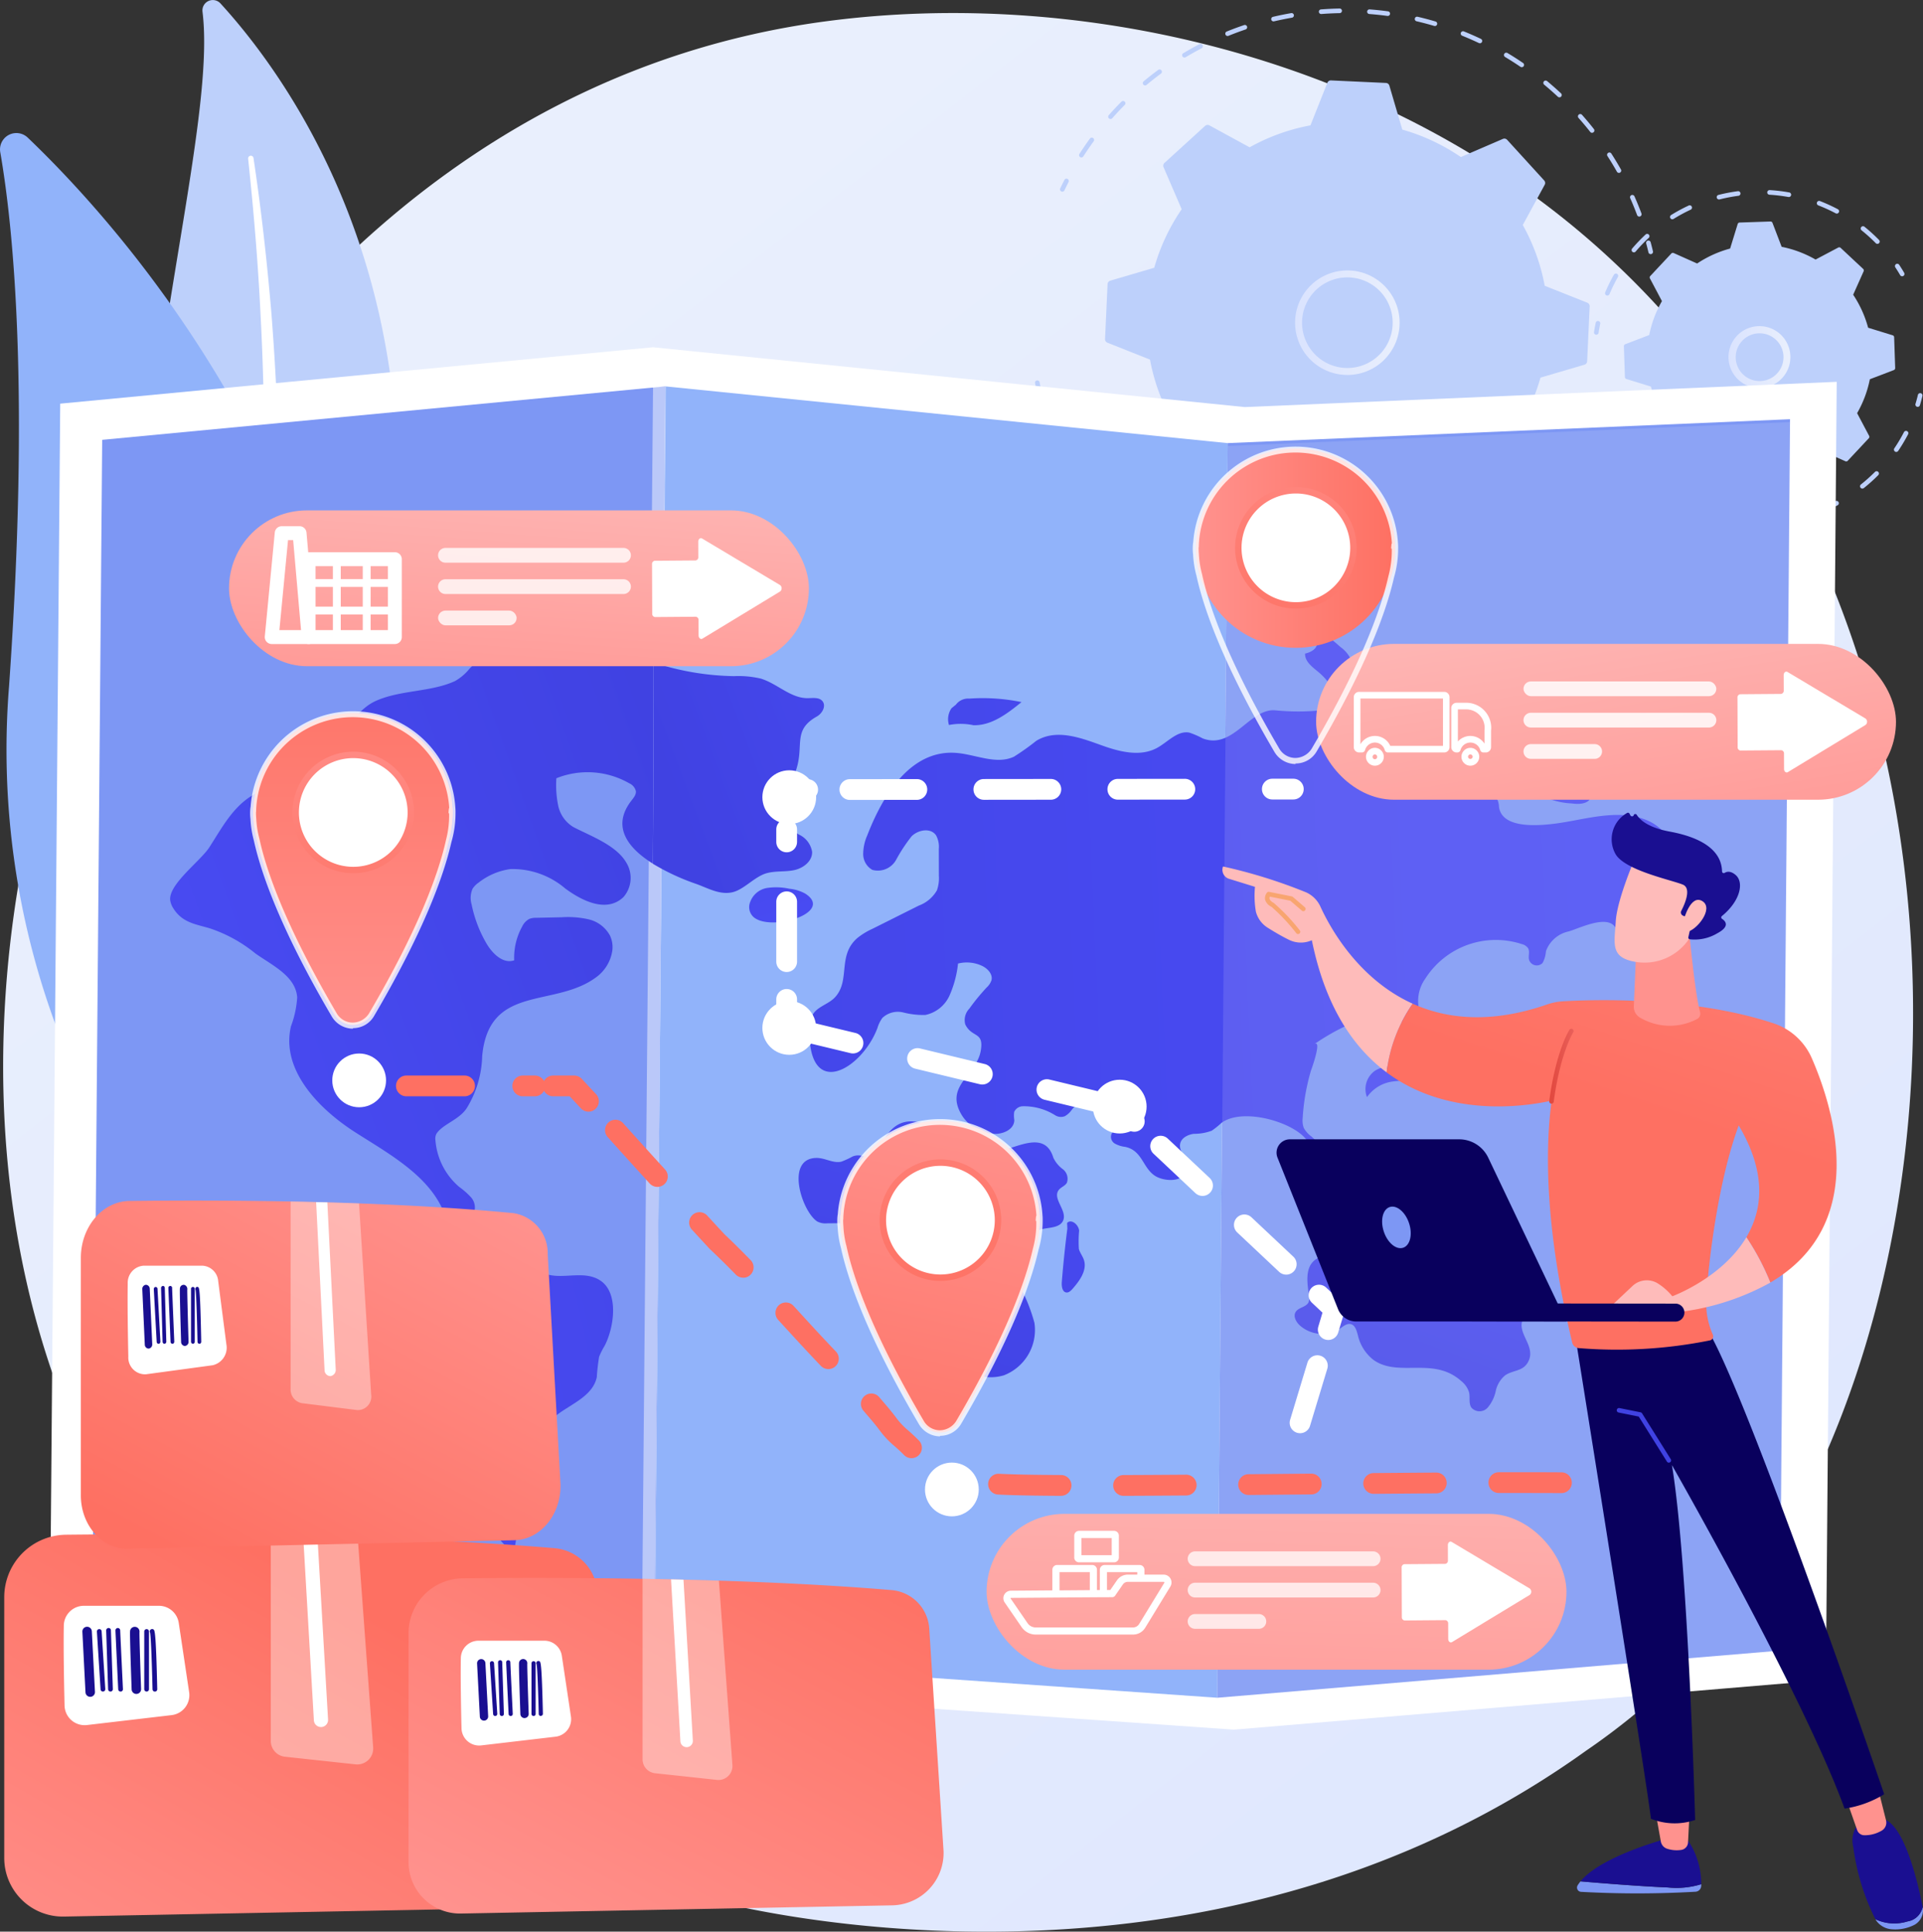 <svg xmlns="http://www.w3.org/2000/svg" xmlns:xlink="http://www.w3.org/1999/xlink" width="185.144" height="186" viewBox="0 0 185.144 186"><rect x="0" y="0" width="185.144" height="186" fill="#333333" stroke="none"/><defs><style>.a{fill:url(#a);}.b{fill:#bdd0fb;}.aa,.bf,.c,.f,.h,.s{fill:#fff;}.c{mix-blend-mode:soft-light;isolation:isolate;}.d{fill:#91b3fa;}.e{fill:url(#b);}.g{fill:#7d97f4;}.h{opacity:0.47;}.i{fill:url(#f);}.j{fill:url(#g);}.k{fill:url(#h);}.l{fill:url(#i);}.m{fill:url(#j);}.n{fill:url(#k);}.o{fill:url(#l);}.p{fill:url(#m);}.q{fill:url(#n);}.r{fill:url(#o);}.s{opacity:0.12;}.t{fill:url(#p);}.u{opacity:0.79;}.v{fill:url(#q);}.w{opacity:0.84;}.x{fill:url(#r);}.y{opacity:0.75;}.z{fill:url(#s);}.aa{opacity:0.37;}.ab{fill:url(#t);}.ac{fill:url(#u);}.ad{fill:url(#v);}.ae{fill:url(#w);}.af{fill:url(#x);}.ag{fill:url(#y);}.ah{fill:url(#z);}.ai{fill:url(#aa);}.aj{fill:url(#ab);}.ak{fill:url(#ac);}.al{fill:url(#ad);}.am{fill:url(#ae);}.an{fill:url(#af);}.ao{fill:url(#ag);}.ap{fill:url(#ah);}.aq{fill:url(#ai);}.ar{fill:url(#aj);}.as{fill:url(#ak);}.at{fill:url(#al);}.au{fill:url(#am);}.av{fill:url(#an);}.aw{fill:url(#ao);}.ax{fill:url(#ap);}.ay{fill:url(#aq);}.az{fill:url(#ar);}.ba{fill:url(#as);}.bb{fill:url(#at);}.bc{fill:url(#au);}.bd{fill:url(#av);}.be{fill:url(#aw);}.bf{opacity:0.8;}.bg{fill:url(#ax);}.bh{fill:url(#ay);}.bi{fill:url(#az);}.bj{fill:url(#ba);}.bk{fill:url(#bb);}.bl{fill:url(#bd);}.bm{fill:url(#be);}.bn{fill:url(#bf);}.bo{fill:url(#bg);}.bp{fill:url(#bh);}.bq{fill:url(#bi);}.br{fill:url(#bj);}.bs{fill:url(#bk);}.bt{fill:url(#bl);}.bu{fill:url(#bm);}.bv{fill:url(#bn);}.bw{fill:url(#bo);}.bx{fill:url(#bp);}.by{fill:url(#bq);}.bz{fill:#f8a570;}.ca{fill:url(#br);}.cb{fill:url(#bs);}.cc{fill:url(#bt);}</style><linearGradient id="a" x1="1.13" y1="1.295" x2="0.236" y2="0.19" gradientUnits="objectBoundingBox"><stop offset="0" stop-color="#dae3fe"/><stop offset="1" stop-color="#e9effd"/></linearGradient><linearGradient id="b" x1="0" y1="0.5" x2="1" y2="0.5" xlink:href="#a"/><linearGradient id="f" x1="63.62" y1="0.119" x2="-40.683" y2="0.747" gradientUnits="objectBoundingBox"><stop offset="0" stop-color="#4f52ff"/><stop offset="1" stop-color="#4042e2"/></linearGradient><linearGradient id="g" x1="-0.728" y1="1.12" x2="1.082" y2="0.3" xlink:href="#f"/><linearGradient id="h" x1="2.99" y1="-0.836" x2="0.114" y2="0.606" xlink:href="#f"/><linearGradient id="i" x1="-2.994" y1="1.836" x2="2.988" y2="-0.616" xlink:href="#f"/><linearGradient id="j" x1="1.972" y1="0.46" x2="-0.795" y2="0.54" xlink:href="#f"/><linearGradient id="k" x1="1.195" y1="-1.051" x2="0.197" y2="1.319" xlink:href="#f"/><linearGradient id="l" x1="0.991" y1="-1.401" x2="0.233" y2="1.243" xlink:href="#f"/><linearGradient id="m" x1="21.32" y1="-0.555" x2="-11.315" y2="1.091" xlink:href="#f"/><linearGradient id="n" x1="2.494" y1="3.634" x2="-1.901" y2="-3.161" xlink:href="#f"/><linearGradient id="o" x1="15.264" y1="-0.034" x2="-21.745" y2="1.302" xlink:href="#f"/><linearGradient id="p" x1="0.762" y1="-0.476" x2="0.229" y2="1.51" gradientUnits="objectBoundingBox"><stop offset="0" stop-color="#febbba"/><stop offset="1" stop-color="#ff928e"/></linearGradient><linearGradient id="q" x1="0.009" y1="-0.277" x2="1.137" y2="1.508" xlink:href="#p"/><linearGradient id="r" x1="0.681" y1="-1.024" x2="0.297" y2="2.21" xlink:href="#p"/><linearGradient id="s" x1="-0.128" y1="1.179" x2="0.686" y2="0.286" gradientUnits="objectBoundingBox"><stop offset="0" stop-color="#ff928e"/><stop offset="1" stop-color="#fe7062"/></linearGradient><linearGradient id="t" x1="724.377" y1="-0.166" x2="706.331" y2="3.358" gradientUnits="objectBoundingBox"><stop offset="0" stop-color="#09005d"/><stop offset="1" stop-color="#1a0f91"/></linearGradient><linearGradient id="u" x1="913.065" y1="-0.086" x2="890.304" y2="3.376" xlink:href="#t"/><linearGradient id="v" x1="810.637" y1="-0.015" x2="790.42" y2="3.448" xlink:href="#t"/><linearGradient id="w" x1="548.852" y1="0.121" x2="535.156" y2="3.397" xlink:href="#t"/><linearGradient id="x" x1="1281.071" y1="0.174" x2="1249.07" y2="3.699" xlink:href="#t"/><linearGradient id="y" x1="809.164" y1="0.227" x2="788.949" y2="3.744" xlink:href="#t"/><linearGradient id="z" x1="482.039" y1="-0.19" x2="470.043" y2="2.95" xlink:href="#t"/><linearGradient id="aa" x1="0.869" y1="-0.014" x2="0.148" y2="0.971" xlink:href="#s"/><linearGradient id="ab" x1="919.777" y1="-0.167" x2="898.862" y2="3.363" xlink:href="#t"/><linearGradient id="ac" x1="1159.447" y1="-0.086" x2="1133.139" y2="3.373" xlink:href="#t"/><linearGradient id="ad" x1="1029.903" y1="-0.016" x2="1006.493" y2="3.449" xlink:href="#t"/><linearGradient id="ae" x1="696.897" y1="0.123" x2="681.13" y2="3.383" xlink:href="#t"/><linearGradient id="af" x1="1627.299" y1="0.176" x2="1590.406" y2="3.687" xlink:href="#t"/><linearGradient id="ag" x1="1027.543" y1="0.227" x2="1004.15" y2="3.745" xlink:href="#t"/><linearGradient id="ah" x1="612.05" y1="-0.189" x2="598.204" y2="2.944" xlink:href="#t"/><linearGradient id="ai" x1="0.076" y1="0.988" x2="0.966" y2="-0.057" xlink:href="#s"/><linearGradient id="aj" x1="824.36" y1="-0.166" x2="806.318" y2="3.358" xlink:href="#t"/><linearGradient id="ak" x1="1039.618" y1="-0.086" x2="1016.852" y2="3.376" xlink:href="#t"/><linearGradient id="al" x1="922.732" y1="-0.015" x2="902.518" y2="3.448" xlink:href="#t"/><linearGradient id="am" x1="624.885" y1="0.121" x2="611.189" y2="3.397" xlink:href="#t"/><linearGradient id="an" x1="1458.517" y1="0.174" x2="1426.52" y2="3.699" xlink:href="#t"/><linearGradient id="ao" x1="921.409" y1="0.227" x2="901.193" y2="3.744" xlink:href="#t"/><linearGradient id="ap" x1="548.716" y1="-0.19" x2="536.719" y2="2.95" xlink:href="#t"/><linearGradient id="aq" x1="4.201" y1="-18.998" x2="2.832" y2="-11.785" xlink:href="#s"/><linearGradient id="ar" x1="1.441" y1="-17.212" x2="1.058" y2="-10" xlink:href="#s"/><linearGradient id="as" x1="2.823" y1="-8.949" x2="1.803" y2="-4.801" xlink:href="#s"/><linearGradient id="at" x1="1.039" y1="-0.823" x2="0.859" y2="-0.38" xlink:href="#s"/><linearGradient id="au" x1="0.749" y1="-17.255" x2="0.663" y2="-11.11" xlink:href="#s"/><linearGradient id="av" x1="0.5" y1="1.744" x2="0.5" y2="-0.453" xlink:href="#s"/><linearGradient id="aw" x1="0.5" y1="1.165" x2="0.5" y2="-0.849" xlink:href="#s"/><linearGradient id="ax" x1="0.553" y1="-0.521" x2="0.438" y2="1.691" xlink:href="#s"/><linearGradient id="ay" x1="0.636" y1="-0.137" x2="0.171" y2="2.048" xlink:href="#s"/><linearGradient id="az" x1="0.638" y1="-0.559" x2="0.174" y2="1.445" xlink:href="#s"/><linearGradient id="ba" x1="0.5" y1="-2.05" x2="0.5" y2="1.325" xlink:href="#s"/><linearGradient id="bb" x1="0" y1="0.5" x2="1" y2="0.5" xlink:href="#s"/><linearGradient id="bd" x1="0.754" y1="-1.057" x2="0.334" y2="1.517" xlink:href="#s"/><linearGradient id="be" x1="-79.131" y1="0.5" x2="-78.131" y2="0.5" xlink:href="#t"/><linearGradient id="bf" x1="-274.804" y1="0.5" x2="-273.804" y2="0.5" xlink:href="#p"/><linearGradient id="bg" x1="-143.779" y1="0.5" x2="-142.779" y2="0.5" xlink:href="#t"/><linearGradient id="bh" x1="-239.176" y1="0.5" x2="-238.176" y2="0.5" xlink:href="#p"/><linearGradient id="bi" x1="-30.418" y1="0.066" x2="-31.574" y2="1.243" xlink:href="#t"/><linearGradient id="bj" x1="6.922" y1="-7.965" x2="1.995" y2="-1.47" xlink:href="#f"/><linearGradient id="bk" x1="-46.29" y1="0.308" x2="-47.161" y2="1.354" xlink:href="#p"/><linearGradient id="bl" x1="1.186" y1="-1.139" x2="0.521" y2="0.314" xlink:href="#s"/><linearGradient id="bm" y1="0.5" x2="1" y2="0.5" gradientUnits="objectBoundingBox"><stop offset="0" stop-color="#e1473d"/><stop offset="1" stop-color="#e9605a"/></linearGradient><linearGradient id="bn" x1="-144.135" y1="1.478" x2="-143.863" y2="0.434" xlink:href="#p"/><linearGradient id="bo" x1="-102.364" y1="0.35" x2="-103.476" y2="1.106" xlink:href="#p"/><linearGradient id="bp" x1="-74.658" y1="0.152" x2="-73.908" y2="1.129" xlink:href="#t"/><linearGradient id="bq" x1="-422.485" y1="-0.685" x2="-427.035" y2="1.784" xlink:href="#p"/><linearGradient id="br" x1="-57.059" y1="-1.338" x2="-57.495" y2="0.108" xlink:href="#p"/><linearGradient id="bs" x1="-26.722" y1="2.355" x2="-27.462" y2="4.818" xlink:href="#t"/><linearGradient id="bt" x1="-20.097" y1="0.133" x2="-20.495" y2="0.802" xlink:href="#t"/></defs><g transform="translate(-1338.428 -186.65)"><path class="a" d="M1502.366,351.033a66.468,66.468,0,0,1-10.172,8.564c-33.181,23.808-72.443,16.868-80.787,15.173-12.322-2.5-36.14-7.34-53.359-27.59-26.052-30.637-22-78.9-1.788-110.767,3.7-5.828,23.222-38.176,62.906-43.363,24.017-3.139,52.013,3.192,72.286,20.178C1534.01,248.882,1530.98,320.909,1502.366,351.033Z" transform="translate(-1.063 -4.369)"/><g transform="translate(1351.221 186.65)"><path class="b" d="M1402.453,187.765a1,1,0,0,1,1.729-.788c6.636,7.248,22.281,28.634,15.35,63.416-8.7,43.64-.736,60.4,9.943,71.072a49.377,49.377,0,0,1-23.971-22.85C1384.3,256.743,1404.593,204.839,1402.453,187.765Z" transform="translate(-1395.751 -186.65)"/><path class="c" d="M1439.561,254.133c.523,4.971.948,9.95,1.189,14.937q.4,7.477.346,14.962c-.058,4.987-.209,9.972-.573,14.942-.341,4.972-.894,9.924-1.468,14.894-.545,4.97-1.123,9.974-1.19,15.053a50.711,50.711,0,0,0,1.919,15.133c.365,1.223.754,2.444,1.21,3.63.435,1.2.923,2.372,1.432,3.539a52.565,52.565,0,0,0,13.416,18.382.966.966,0,0,0,1.31-1.421l0,0c-.9-.848-1.781-1.706-2.624-2.6-.429-.44-.838-.9-1.255-1.349-.4-.466-.817-.916-1.2-1.394a50.915,50.915,0,0,1-4.288-5.964,55.848,55.848,0,0,1-5.956-13.412,48.654,48.654,0,0,1-1.489-7.176,55.2,55.2,0,0,1-.425-7.348c.028-4.932.558-9.89,1.068-14.864s.975-9.979,1.24-14.994q.209-3.76.282-7.526c.032-1.254.04-2.509.049-3.764s-.011-2.51-.031-3.764q-.131-7.526-.725-15.027c-.422-5-.977-9.979-1.722-14.932a.259.259,0,0,0-.514.066Z" transform="translate(-1428.462 -238.85)"/></g><g transform="translate(1338.428 199.459)"><g transform="translate(0 0)"><path class="d" d="M1366.749,357.824a2.511,2.511,0,0,1-4.065.927,76.57,76.57,0,0,1-23.383-61.46c2.013-28.612.385-44.318-.848-51.4a1.575,1.575,0,0,1,2.64-1.407C1353.215,256.065,1389.691,297.42,1366.749,357.824Z" transform="translate(-1338.428 -244.045)"/><path class="c" d="M1398.393,468.707a.686.686,0,0,1-.12.061.7.7,0,0,1-.9-.39c-.161-.405-16.053-40.975-15.052-80.885a.7.7,0,0,1,1.392.035c-.994,39.619,14.795,79.934,14.954,80.337A.7.7,0,0,1,1398.393,468.707Z" transform="translate(-1372.487 -354.951)"/></g></g><g transform="translate(1438.078 187.471)"><g transform="translate(0 0)"><g transform="translate(2.411)"><path class="b" d="M1795.955,265a.22.22,0,0,1-.1-.022.223.223,0,0,1-.105-.3q.193-.405.4-.805a.223.223,0,1,1,.4.2q-.2.395-.393.794A.224.224,0,0,1,1795.955,265Z" transform="translate(-1795.732 -247.364)"/><path class="b" d="M1857.875,210.364a.223.223,0,0,1-.209-.145c-.205-.548-.429-1.1-.664-1.627a.223.223,0,0,1,.408-.181c.239.539.466,1.095.674,1.651a.223.223,0,0,1-.209.3Zm-1.959-4.209a.223.223,0,0,1-.195-.114c-.287-.509-.592-1.015-.907-1.5a.223.223,0,1,1,.375-.241c.32.5.63,1.011.921,1.527a.223.223,0,0,1-.085.3A.221.221,0,0,1,1855.915,206.155Zm-51.753-1.485a.223.223,0,0,1-.188-.344c.32-.5.659-.994,1.007-1.472a.223.223,0,1,1,.361.263c-.343.471-.677.959-.993,1.45A.223.223,0,0,1,1804.163,204.67Zm49.167-2.372a.223.223,0,0,1-.176-.085c-.36-.458-.74-.911-1.128-1.348a.223.223,0,1,1,.334-.3c.394.443.778.9,1.144,1.368a.223.223,0,0,1-.175.361Zm-46.365-1.33a.223.223,0,0,1-.167-.371c.392-.442.8-.88,1.221-1.3a.223.223,0,1,1,.316.315c-.412.414-.817.845-1.2,1.281A.223.223,0,0,1,1806.965,200.969Zm43.22-2.088a.222.222,0,0,1-.152-.06c-.429-.4-.872-.791-1.318-1.161a.223.223,0,0,1,.285-.343c.453.376.9.772,1.338,1.178a.223.223,0,0,1-.152.387Zm-39.886-1.146a.223.223,0,0,1-.143-.395c.454-.378.927-.749,1.4-1.1a.223.223,0,1,1,.265.359c-.47.347-.935.712-1.383,1.085A.222.222,0,0,1,1810.3,197.735Zm36.261-1.754a.22.22,0,0,1-.125-.039c-.482-.328-.98-.646-1.48-.945a.223.223,0,1,1,.229-.383c.508.3,1.013.626,1.5.959a.223.223,0,0,1-.126.408Zm-32.475-.934a.223.223,0,0,1-.115-.415c.509-.3,1.032-.6,1.557-.872a.223.223,0,1,1,.206.4c-.516.27-1.032.558-1.533.859A.222.222,0,0,1,1814.086,195.047Zm28.447-1.373a.223.223,0,0,1-.1-.021c-.527-.25-1.068-.487-1.609-.705a.223.223,0,0,1,.167-.414c.549.222,1.1.462,1.633.716a.223.223,0,0,1-.1.425Zm-24.292-.7a.223.223,0,0,1-.084-.43c.547-.222,1.11-.431,1.672-.621a.223.223,0,0,1,.143.423c-.554.187-1.108.393-1.648.612A.222.222,0,0,1,1818.242,192.976Zm19.956-.959a.223.223,0,0,1-.063-.009c-.557-.165-1.129-.316-1.7-.449a.223.223,0,1,1,.1-.435c.578.135,1.158.288,1.724.456a.223.223,0,0,1-.064.437Zm-15.531-.446a.223.223,0,0,1-.051-.441c.576-.135,1.164-.255,1.747-.356a.223.223,0,0,1,.076.44c-.575.1-1.154.218-1.722.351A.226.226,0,0,1,1822.667,191.57Zm10.992-.526-.03,0c-.577-.078-1.165-.14-1.747-.185a.223.223,0,0,1,.034-.445c.591.045,1.188.108,1.773.187a.223.223,0,0,1-.029.444Zm-6.4-.184a.223.223,0,0,1-.017-.446c.589-.045,1.188-.074,1.781-.085a.223.223,0,0,1,.008.446c-.584.011-1.175.039-1.755.084Z" transform="translate(-1802.108 -190.329)"/><path class="b" d="M2048.995,291.736a.223.223,0,0,1-.217-.172q-.1-.43-.217-.858a.223.223,0,1,1,.431-.116q.117.434.22.871a.224.224,0,0,1-.217.275Z" transform="translate(-1992.129 -268.085)"/></g><g transform="translate(0 35.81)"><path class="b" d="M2032.818,395.2a.223.223,0,0,1-.189-.342q.236-.376.46-.757a.223.223,0,1,1,.385.226q-.227.387-.466.769A.223.223,0,0,1,2032.818,395.2Z" transform="translate(-1977.32 -384.351)"/><path class="b" d="M1818.016,388.4c-.493,0-.991-.012-1.481-.036a.223.223,0,0,1-.212-.234.228.228,0,0,1,.234-.212c.572.028,1.154.04,1.729.034h0a.223.223,0,0,1,0,.446Zm3.1-.158a.223.223,0,0,1-.023-.445c.57-.058,1.147-.134,1.714-.226a.223.223,0,0,1,.071.441c-.576.093-1.161.17-1.74.229Zm-7.384-.146-.032,0c-.576-.082-1.158-.182-1.729-.3a.223.223,0,0,1,.088-.438c.562.114,1.136.212,1.7.293a.223.223,0,0,1-.031.444Zm11.881-.662a.223.223,0,0,1-.056-.439c.557-.144,1.115-.306,1.661-.482a.223.223,0,0,1,.137.425c-.554.178-1.121.343-1.686.489A.224.224,0,0,1,1825.61,387.439Zm-16.343-.323a.224.224,0,0,1-.064-.01c-.559-.168-1.119-.355-1.664-.555a.223.223,0,0,1,.154-.419c.538.2,1.09.381,1.64.547a.223.223,0,0,1-.065.437Zm20.667-1.155a.223.223,0,0,1-.088-.428c.527-.226,1.055-.471,1.569-.728a.223.223,0,1,1,.2.4c-.522.261-1.057.51-1.592.739A.224.224,0,0,1,1829.934,385.961Zm-24.927-.492a.221.221,0,0,1-.1-.022c-.526-.251-1.051-.52-1.561-.8a.223.223,0,0,1,.215-.391c.5.277,1.019.542,1.538.789a.223.223,0,0,1-.1.425Zm28.977-1.625a.223.223,0,0,1-.119-.412c.487-.3.972-.627,1.44-.958a.223.223,0,1,1,.258.364c-.475.336-.967.663-1.462.972A.22.22,0,0,1,1833.984,383.844Zm-32.938-.649a.223.223,0,0,1-.125-.039c-.482-.328-.96-.674-1.421-1.029a.223.223,0,0,1,.272-.354c.454.35.925.69,1.4,1.013a.223.223,0,0,1-.126.408Zm36.619-2.058a.223.223,0,0,1-.145-.393c.436-.374.866-.766,1.28-1.164a.223.223,0,0,1,.309.322c-.42.4-.857.8-1.3,1.181A.222.222,0,0,1,1837.665,381.137Zm-40.19-.791a.222.222,0,0,1-.152-.06c-.38-.353-.758-.723-1.124-1.1l-.127-.131a.223.223,0,0,1,.321-.31l.126.13c.36.37.733.735,1.108,1.083a.223.223,0,0,1-.152.387Zm43.426-2.437a.223.223,0,0,1-.169-.369c.376-.437.744-.888,1.091-1.341a.223.223,0,1,1,.354.271c-.353.46-.726.918-1.108,1.361A.222.222,0,0,1,1840.9,377.909Zm-46.532-.915a.223.223,0,0,1-.175-.084c-.363-.456-.718-.928-1.053-1.4a.223.223,0,0,1,.364-.258c.331.469.68.934,1.038,1.383a.223.223,0,0,1-.174.362Zm-2.568-3.78a.223.223,0,0,1-.194-.112c-.291-.507-.569-1.028-.829-1.548a.223.223,0,1,1,.4-.2c.255.512.53,1.025.816,1.525a.223.223,0,0,1-.193.334Zm-1.964-4.125a.223.223,0,0,1-.208-.143c-.209-.542-.406-1.1-.584-1.655a.223.223,0,0,1,.425-.137c.176.548.369,1.1.575,1.631a.223.223,0,0,1-.208.3Z" transform="translate(-1788.117 -363.38)"/><path class="b" d="M1785.329,352.1a.223.223,0,0,1-.218-.175q-.1-.439-.18-.881a.223.223,0,0,1,.439-.082q.082.435.177.867a.223.223,0,0,1-.17.266A.236.236,0,0,1,1785.329,352.1Z" transform="translate(-1784.928 -350.783)"/></g><g transform="translate(6.741 6.922)"><path class="b" d="M1815.131,246.244a.363.363,0,0,0,.228.354l4.1,1.629a19.215,19.215,0,0,0,2.113,5.856l-2.111,3.87a.362.362,0,0,0,.05.418l3.565,3.91a.363.363,0,0,0,.411.089l4.048-1.746a19.214,19.214,0,0,0,5.637,2.643l1.244,4.232a.362.362,0,0,0,.331.26l5.285.244a.362.362,0,0,0,.354-.228l1.629-4.1a19.218,19.218,0,0,0,5.856-2.113l3.87,2.111a.362.362,0,0,0,.418-.05l3.91-3.565a.362.362,0,0,0,.089-.412l-1.746-4.048a19.208,19.208,0,0,0,2.643-5.636l4.232-1.244a.362.362,0,0,0,.26-.331l.244-5.285a.362.362,0,0,0-.228-.354l-4.1-1.629a19.213,19.213,0,0,0-2.113-5.856l2.111-3.87a.362.362,0,0,0-.05-.418l-3.565-3.91a.362.362,0,0,0-.411-.089l-4.048,1.746a19.213,19.213,0,0,0-5.636-2.643l-1.244-4.232a.362.362,0,0,0-.331-.26l-5.286-.244a.362.362,0,0,0-.354.228l-1.629,4.1a19.214,19.214,0,0,0-5.856,2.113l-3.87-2.111a.362.362,0,0,0-.418.05l-3.91,3.565a.362.362,0,0,0-.089.411l1.746,4.048a19.217,19.217,0,0,0-2.643,5.636l-4.232,1.244a.363.363,0,0,0-.26.331Z" transform="translate(-1815.13 -221.343)"/><path class="e" d="M1902.129,313.393a5.032,5.032,0,1,1,4.206-2.255A5,5,0,0,1,1902.129,313.393Zm.014-9.394a4.362,4.362,0,1,0,2.4.722A4.362,4.362,0,0,0,1902.144,304Z" transform="translate(-1878.808 -285.032)"/><path class="e" d="M1876.495,293.368a13.071,13.071,0,0,1-9.688-4.269q-.2-.223-.4-.454a13.228,13.228,0,0,1-1.025-1.412h0c-.053-.085-.106-.171-.157-.256l-.007-.012-.066-.112.578-.337a12.522,12.522,0,0,0,1.567,2.134h0a12.437,12.437,0,0,0,17.494.874l.07-.063a12.432,12.432,0,1,0-20.283-12.771l-.641-.192a13.106,13.106,0,1,1,12.554,16.872Z" transform="translate(-1853.047 -256.947)"/></g></g><path class="b" d="M2039.208,297.4l2.362.728a10.762,10.762,0,0,0,1.44,3.177L2042,303.558a.2.2,0,0,0,.047.231l2.165,2.026a.2.2,0,0,0,.234.031l2.183-1.155a10.771,10.771,0,0,0,3.266,1.226l.883,2.308a.2.2,0,0,0,.2.13l2.963-.1a.2.2,0,0,0,.188-.143l.728-2.362a10.768,10.768,0,0,0,3.177-1.44l2.255,1.007a.2.2,0,0,0,.231-.047l2.025-2.165a.2.2,0,0,0,.031-.234l-1.155-2.183a10.761,10.761,0,0,0,1.226-3.265l2.309-.883a.2.2,0,0,0,.13-.2l-.1-2.963a.2.2,0,0,0-.143-.187l-2.362-.728a10.763,10.763,0,0,0-1.44-3.177l1.007-2.255a.2.2,0,0,0-.046-.231l-2.165-2.026a.2.2,0,0,0-.233-.031l-2.183,1.155a10.769,10.769,0,0,0-3.266-1.226l-.883-2.308a.2.2,0,0,0-.2-.13l-2.963.1a.2.2,0,0,0-.187.143l-.728,2.362a10.772,10.772,0,0,0-3.177,1.44l-2.255-1.007a.2.2,0,0,0-.231.047l-2.025,2.165a.2.2,0,0,0-.031.234l1.155,2.183a10.76,10.76,0,0,0-1.226,3.266l-2.309.883a.2.2,0,0,0-.13.2l.1,2.963A.2.2,0,0,0,2039.208,297.4Z" transform="translate(-1982.27 -261.726)"/><path class="e" d="M2087.142,333.386a2.979,2.979,0,1,1,.825-.118A2.953,2.953,0,0,1,2087.142,333.386Zm.007-5.267a2.309,2.309,0,0,0-.639.091,2.3,2.3,0,0,0-.475,4.219h0a2.3,2.3,0,1,0,1.115-4.31Z" transform="translate(-2017.391 -296.846)"/><g transform="translate(53.818 17.48)"><path class="b" d="M2026.291,326.46l-.034,0a.223.223,0,0,1-.187-.254c.045-.3.1-.6.161-.891a.223.223,0,1,1,.437.092c-.06.284-.112.575-.156.865A.223.223,0,0,1,2026.291,326.46Z" transform="translate(-2026.068 -312.53)"/><path class="b" d="M2031.054,278.811a.227.227,0,0,1-.087-.017.223.223,0,0,1-.119-.292,16.352,16.352,0,0,1,.755-1.556l.08-.143a.223.223,0,0,1,.388.22l-.078.139a15.9,15.9,0,0,0-.734,1.512A.223.223,0,0,1,2031.054,278.811Zm2.558-4.16a.223.223,0,0,1-.17-.368,16.127,16.127,0,0,1,1.31-1.367.223.223,0,0,1,.3.327,15.659,15.659,0,0,0-1.274,1.329A.224.224,0,0,1,2033.612,274.651Zm23.443-.819a.221.221,0,0,1-.159-.067,15.654,15.654,0,0,0-1.365-1.235.223.223,0,1,1,.279-.348,16.121,16.121,0,0,1,1.4,1.27.223.223,0,0,1-.159.38Zm-19.741-2.366a.223.223,0,0,1-.118-.413,16.194,16.194,0,0,1,1.664-.9.223.223,0,1,1,.189.4,15.81,15.81,0,0,0-1.618.877A.221.221,0,0,1,2037.315,271.466Zm15.824-.55a.222.222,0,0,1-.1-.026,15.786,15.786,0,0,0-1.674-.765.223.223,0,1,1,.162-.416,16.274,16.274,0,0,1,1.721.787.223.223,0,0,1-.1.42Zm-11.329-1.359a.223.223,0,0,1-.055-.44,16.3,16.3,0,0,1,1.859-.356.223.223,0,1,1,.059.442,15.773,15.773,0,0,0-1.807.347A.235.235,0,0,1,2041.809,269.557Zm6.715-.238a.216.216,0,0,1-.04,0,15.685,15.685,0,0,0-1.827-.219.223.223,0,0,1-.209-.236.227.227,0,0,1,.236-.21,16.031,16.031,0,0,1,1.879.225.223.223,0,0,1-.039.443Z" transform="translate(-2029.768 -268.651)"/><path class="b" d="M2156.59,301.659a.223.223,0,0,1-.193-.111c-.146-.251-.3-.5-.464-.747a.223.223,0,0,1,.373-.246c.166.252.327.51.477.769a.223.223,0,0,1-.193.335Z" transform="translate(-2126.921 -293.357)"/></g><g transform="translate(55.451 37.048)"><path class="b" d="M2164.939,357.637a.224.224,0,0,1-.214-.288c.085-.28.162-.566.229-.849a.223.223,0,1,1,.434.1c-.07.291-.149.585-.236.874A.224.224,0,0,1,2164.939,357.637Z" transform="translate(-2135.405 -356.329)"/><path class="b" d="M2056.388,381.547a.223.223,0,0,1-.015-.446,15.722,15.722,0,0,0,1.8-.225.223.223,0,1,1,.081.439,16.264,16.264,0,0,1-1.847.231Zm-2.98-.082-.027,0a16.034,16.034,0,0,1-1.832-.333.223.223,0,0,1,.106-.434,15.574,15.574,0,0,0,1.781.324.223.223,0,0,1-.027.445Zm7.671-.956a.223.223,0,0,1-.081-.431,15.817,15.817,0,0,0,1.649-.749.223.223,0,0,1,.208.4,16.187,16.187,0,0,1-1.7.77A.218.218,0,0,1,2061.079,380.509Zm-12.3-.346a.222.222,0,0,1-.092-.02c-.387-.176-.771-.369-1.143-.575q-.257-.142-.506-.291a.223.223,0,1,1,.229-.383q.243.145.492.283c.361.2.736.388,1.112.559a.223.223,0,0,1-.093.426Zm16.465-2.042a.223.223,0,0,1-.139-.4,15.731,15.731,0,0,0,1.349-1.208.223.223,0,1,1,.316.315,16,16,0,0,1-1.387,1.243A.221.221,0,0,1,2065.249,378.121Zm-20.493-.578a.222.222,0,0,1-.148-.057,16,16,0,0,1-1.316-1.318.223.223,0,1,1,.334-.3,15.572,15.572,0,0,0,1.279,1.282.223.223,0,0,1-.148.39Zm23.754-2.952a.223.223,0,0,1-.185-.348c.26-.385.507-.789.734-1.2.065-.118.129-.237.191-.357a.223.223,0,0,1,.4.206q-.1.184-.2.367c-.233.422-.487.837-.754,1.233A.224.224,0,0,1,2068.509,374.591Z" transform="translate(-2041.036 -368.943)"/><path class="b" d="M2034.042,373.972a.222.222,0,0,1-.192-.109c-.153-.257-.3-.523-.441-.79a.223.223,0,1,1,.4-.207c.135.26.28.518.428.768a.223.223,0,0,1-.192.337Z" transform="translate(-2033.384 -369.082)"/></g><path class="e" d="M2072.278,322.139a7.46,7.46,0,0,1-5.114-2.017,7.544,7.544,0,0,1-.88-.98c-.056-.074-.11-.15-.163-.226l.55-.382a6.817,6.817,0,0,0,7.722,2.6l.1-.035h0l.02-.007.006,0a6.77,6.77,0,0,0,2.466-1.508l.02-.02.059-.058q.1-.094.187-.193a6.769,6.769,0,0,0,1.84-4.654c0-.077,0-.154,0-.231a6.819,6.819,0,0,0-13.48-1.216l-.655-.141a7.489,7.489,0,0,1,14.8,1.334c0,.085,0,.17,0,.254a7.482,7.482,0,0,1-7.49,7.479Z" transform="translate(-2002.462 -281.09)"/></g><g transform="translate(1343.174 220.088)"><path class="f" d="M1474.8,342.237l-56.981-5.76-57.074,5.43-1.053,126.324,57.051-2.618,57,3.975,57-4.783,1.042-125Z" transform="translate(-1359.694 -336.477)"/><path class="g" d="M1432.24,475.843l-54.206,2.483,1-119.836,54.228-5.15Z" transform="translate(-1373.941 -349.576)"/><path class="d" d="M1675.066,479.615l-54.154-3.772,1.021-122.5,54.14,5.465Z" transform="translate(-1562.614 -349.576)"/><path class="g" d="M1917.713,486.085l-54.156,4.537,1.007-120.81,54.137-2.3Z" transform="translate(-1751.105 -360.583)"/><rect class="h" width="1.227" height="122.541" transform="translate(58.129 3.753) rotate(0.511)"/><g transform="translate(11.634 27.122)"><path class="i" d="M1796.994,714.34q-.328,2.564-.534,5.143c-.033.41.047.967.443,1.007.238.024.436-.176.6-.36.682-.78,1.414-1.786,1.084-2.781-.123-.37-.384-.682-.484-1.059a11.438,11.438,0,0,1,.025-1.757c-.061-.585-.764-1.161-1.158-.736Z" transform="translate(-1710.611 -656.596)"/><path class="j" d="M1454.334,459.852a10.728,10.728,0,0,0-7.256-1.3c-2.723.3-4.564,1.665-6.434,3.615a4.965,4.965,0,0,1-1.39,1.184c-2.311,1.067-5.242.852-7.6,1.9-2.809,1.254-3.6,5.152-6.167,6.876-1.485,1-3.356,1.124-4.987,1.838-2.414,1.057-3.527,3.253-4.9,5.39-.843,1.314-3.948,3.565-3.772,5.1a1.915,1.915,0,0,0,.3.78c.855,1.378,2.132,1.523,3.479,1.917a13.854,13.854,0,0,1,4.428,2.433c1.642,1.162,3.877,2.178,4.019,4.231a9.608,9.608,0,0,1-.6,2.781c-.981,4.187,2.659,7.947,6.2,10.211s7.722,4.5,8.849,8.648a2.251,2.251,0,0,0,.464,1.058c1.034,1.018,1.809-1.284,2.122-2.016a1.472,1.472,0,0,0-.3-1.436,7.322,7.322,0,0,0-1.133-1,6.572,6.572,0,0,1-2.291-4.486,1.017,1.017,0,0,1,.1-.641c.614-.93,2.145-1.311,2.9-2.437a10.027,10.027,0,0,0,1.5-5.053c.672-7.026,7.068-4.539,11.083-7.654a3.86,3.86,0,0,0,1.438-2.431,2.592,2.592,0,0,0-.224-1.513,3.163,3.163,0,0,0-2.045-1.55,9.048,9.048,0,0,0-2.6-.2l-2.423.051a1.786,1.786,0,0,0-.7.111,1.632,1.632,0,0,0-.687.745,6.19,6.19,0,0,0-.759,3.237c-1.065.374-2.1-.641-2.679-1.637a12.278,12.278,0,0,1-1.419-3.731,2.206,2.206,0,0,1,.088-1.517,2.035,2.035,0,0,1,.587-.6,6.368,6.368,0,0,1,3.056-1.3,7.806,7.806,0,0,1,5.284,1.872c1.49,1.1,3.921,2.415,5.593.835a2.805,2.805,0,0,0,.277-3.337c-.977-1.685-3.468-2.566-5.091-3.417a3.164,3.164,0,0,1-1.463-2.07,9.711,9.711,0,0,1-.173-2.628,8.075,8.075,0,0,1,7,.476,1.121,1.121,0,0,1,.655.765c.036.362-.241.665-.459.951-1.943,2.542-.2,4.595,2.09,6.029.055-6.446.069-12.925.073-19.377A26.152,26.152,0,0,1,1454.334,459.852Z" transform="translate(-1411.821 -458.333)"/><path class="k" d="M1636.413,476.237c-.313-.422-.934-.316-1.448-.312-1.642.011-2.946-1.421-4.525-1.889a9.461,9.461,0,0,0-2.563-.231,26.02,26.02,0,0,1-7.739-1.312c0,6.453-.018,12.931-.073,19.377a21.74,21.74,0,0,0,4.142,1.931c1.148.406,2.245,1.073,3.472.824,1.139-.232,2.164-1.518,3.345-1.846.855-.237,1.768-.113,2.637-.293s1.773-.853,1.737-1.768a2.226,2.226,0,0,0-1.292-1.669,6.024,6.024,0,0,1-1.195-1.015c-.953-1.909.432-3.59.962-5.238.767-2.386-.369-3.789,1.991-5.11C1636.365,477.4,1636.76,476.706,1636.413,476.237Z" transform="translate(-1573.589 -469.259)"/><path class="l" d="M1540.446,732.473a8.578,8.578,0,0,1,.838,2.379c.39,3.027-2.13,6.751-3.2,9.514a4.689,4.689,0,0,0-.467,2.4,4.6,4.6,0,0,0,.321.99,22.7,22.7,0,0,0,4.581,6.341c.58-1.567.537-5.329.378-7a3.65,3.65,0,0,1,.052-1.641,13.417,13.417,0,0,1,4.085-4.906c1.383-.965,3.2-1.74,3.559-3.425a19.719,19.719,0,0,1,.225-1.971,7.057,7.057,0,0,1,.532-1.056c.895-1.72,1.4-5.04-.389-6.262-2-1.366-4.836.634-6.554-1.593a11.2,11.2,0,0,0-.747-1.03,2.427,2.427,0,0,0-2.149-.608C1536.446,725.484,1538.94,729.3,1540.446,732.473Z" transform="translate(-1509.515 -665.074)"/><path class="m" d="M1688.739,500.4c1.6,1.058,4.359-1.263,5.374-3.976a3.148,3.148,0,0,1,.477-.967,2.17,2.17,0,0,1,2-.525,7.851,7.851,0,0,0,2.128.244,3.287,3.287,0,0,0,2.339-1.888,10.254,10.254,0,0,0,.813-3.064,3.459,3.459,0,0,1,2.281.208c.549.251,1.09.806.937,1.406a1.692,1.692,0,0,1-.465.695,20.063,20.063,0,0,0-1.668,2.038,1.579,1.579,0,0,0-.389,1.51c.646,1.34,1.827.643,1.488,2.559-.427,2.4-3.58,3.382-1.779,6.25a3.859,3.859,0,0,0,3.067,1.734c.867.041,1.935-.424,1.946-1.322a2.728,2.728,0,0,1-.011-.793.935.935,0,0,1,.8-.542,5.65,5.65,0,0,1,3.129.856,1.045,1.045,0,0,0,.949.1c.934-.554.5-1.011,1.769-1.134a3.76,3.76,0,0,1,2.965,1.614.785.785,0,0,1,.188.707c-.081.206-.306.312-.419.5a.756.756,0,0,0,.3.945,2.7,2.7,0,0,0,1.008.322c1.628.347,1.666,1.952,2.816,2.753.934.65,3.313.779,3.1-1.092-.077-.684-.74-1.246-.632-1.926.1-.6.745-.916,1.326-.992a4.845,4.845,0,0,0,1.721-.3,7.929,7.929,0,0,0,.923-.741c1.943-1.463,6.545-.22,8.035,1.42,1.393,1.532,1.549,4.173,3.341,5.166a8.234,8.234,0,0,0-2.714-5.3,2.466,2.466,0,0,1-.73-.826,2.129,2.129,0,0,1-.1-.934,20.489,20.489,0,0,1,.811-4.62c-.051.18,1.138-3.091.283-2.473,1.529-1.107,4.867-2.927,6.784-2.808a2.837,2.837,0,0,1,2.4,1.6,2.336,2.336,0,0,1-.659,2.772c-.79.559-1.886.452-2.688.992a2.156,2.156,0,0,0-.74,2.519,3.606,3.606,0,0,1,2.1-1.434c1.12-.265,2.393.014,3.36-.628a2.738,2.738,0,0,0,1.1-2.255,5.135,5.135,0,0,0-.725-2.49,7.738,7.738,0,0,1-.832-1.691,3.7,3.7,0,0,1,.6-2.893,8.048,8.048,0,0,1,9.312-3.342,1,1,0,0,1,.6.4c.176.318.007.724.081,1.083a.781.781,0,0,0,1.308.336,2.746,2.746,0,0,0,.327-1.134,2.975,2.975,0,0,1,2.2-1.909c1.178-.351,4.345-1.971,4.67.171a2.057,2.057,0,0,0,.1.557c.221.483.961.414,1.313.023.726-.806.853-2.13,1.556-3.03.622-.8,1.541-1.275,2.061-2.164a4.432,4.432,0,0,0-1.937-6.153c-2.151-1.023-4.653-.569-6.982-.136-1.6.3-7.112,1.442-7.5-1.246a1.989,1.989,0,0,0-.128-.651c-.128-.242-.395-.369-.557-.588a3.391,3.391,0,0,1-.328-.992c-.406-1.207-1.938-1.429-3.174-1.444.125-.749.192-1.661-.39-2.125a2,2,0,0,0-1.188-.309c-1.078-.048-3.677.353-4.571-.3-1.183-.864-.368-2.336-.884-3.528-.548-1.266-2.587-1.442-2.814-2.809-.049-.3,0-.6-.03-.9a3.01,3.01,0,0,0-1.191-1.752c-.97-.867-2.069-1.784-3.35-1.75-.241.2-.024.61.247.758s.619.225.756.509c.264.545-.492.992-1.071,1.106-.028.8.746,1.323,1.343,1.826a6.034,6.034,0,0,1,2,3.378,22.005,22.005,0,0,1-6.184.263c-2.482-.246-4.077,3.829-7.018,2.7a8.127,8.127,0,0,0-1.279-.555c-1.145-.225-2.068.9-3.1,1.464-1.567.862-3.488.415-5.168-.178-2.007-.709-4.447-1.727-6.469-.5a23.687,23.687,0,0,1-2.16,1.536c-1.68.771-3.586-.176-5.415-.357-4.513-.448-7.23,4.121-8.7,7.926a4.508,4.508,0,0,0-.393,1.805,1.746,1.746,0,0,0,.882,1.519,2.007,2.007,0,0,0,2.285-.963,15.624,15.624,0,0,1,1.5-2.277c.648-.631,1.839-.835,2.351-.081a2.315,2.315,0,0,1,.263,1.31l.005,2.582a3.5,3.5,0,0,1-.187,1.4,3.336,3.336,0,0,1-1.738,1.466l-4.482,2.244a6.682,6.682,0,0,0-1.443.883c-1.951,1.7-.64,4.062-2.146,5.7-.608.662-1.616.861-2.114,1.615a3.377,3.377,0,0,0-.351,1.956C1687.6,498.906,1688.065,499.954,1688.739,500.4Z" transform="translate(-1626.012 -458.004)"/><path class="n" d="M1903.476,707.169c-.6,1.131-.521,2.61-1.888,3.235-.909.416-2.073.226-2.814.912-.845.782-.624,2.17-.461,3.331a1.176,1.176,0,0,1-.03.622c-.218.509-1,.5-1.266.979-.23.415.055.938.4,1.258a3.2,3.2,0,0,0,3.911.3c.311-.216.649-.5,1.013-.411.425.108.567.641.682,1.077a4.187,4.187,0,0,0,1.5,2.369c2.409,1.722,5.8-.374,8.473,2.057a2.18,2.18,0,0,1,.737,1.095c.1.477-.051,1.025.208,1.433a1.049,1.049,0,0,0,1.56.03,3.629,3.629,0,0,0,.795-1.618,2.68,2.68,0,0,1,.923-1.524c.845-.548,1.808-.338,2.275-1.453.583-1.422-1.157-2.6-.6-3.9.247-.578.641-1.21.394-1.788a2.616,2.616,0,0,0-.613-.718c-1.031-1.066-1.206-2.069-2.58-2.72-.876-.415-2.692.122-3.052-1.39-.094-.394.041-.889-.253-1.158a.907.907,0,0,0-.633-.162c-1.537.006-3.365.029-4.241-1.277-.968-1.444-1.082-2.485-3.048-1.768A2.418,2.418,0,0,0,1903.476,707.169Z" transform="translate(-1788.667 -650.456)"/><path class="o" d="M1691.425,671.813c-.321.459-.5,1.013-.839,1.459-.95,1.255-1.363.146-2.437.568a8.526,8.526,0,0,1-1.086.5c-.782.186-1.559-.354-2.362-.357-3.091-.013-1.469,5.128.028,6.114a1.674,1.674,0,0,0,.954.182l3.058-.031a1.4,1.4,0,0,1,.841.171c.737.524.035,1.82.478,2.624.3.552,1.011.654,1.615.768,1.278.24,1.557,1.678,2.339,2.566,1.005,1.14,1.965,1.6,2.531,3.256a27.9,27.9,0,0,0,.9,2.984,4.447,4.447,0,0,0,5.253,2.3,4.676,4.676,0,0,0,2.949-5.052,16.443,16.443,0,0,0-1.371-3.468c-.966-2.33-.312-5.166,2.363-5.611.675-.112,1.533-.151,1.785-.809.363-.948-1.038-2.056-.457-2.879.209-.3.614-.4.8-.716a1.158,1.158,0,0,0-.378-1.309,2.95,2.95,0,0,1-.92-1.108c-.8-2.652-3.427-.995-5.18-.645a4.544,4.544,0,0,1-3.756-.669C1696.515,671.445,1693.463,668.887,1691.425,671.813Z" transform="translate(-1622.433 -623.045)"/><path class="p" d="M1748.175,488.487a1.467,1.467,0,0,1,1.284-.585,18.537,18.537,0,0,1,5.033.337c-1.369,1.113-2.9,2.284-4.638,2.224a5.849,5.849,0,0,0-2.347-.019,1.864,1.864,0,0,1,.248-1.618Z" transform="translate(-1672.522 -481.194)"/><path class="q" d="M1662.121,572.344c1.717,1.406,7.773-.47,4.947-2.284a3.913,3.913,0,0,0-1.535-.468,5.908,5.908,0,0,0-2.153-.074,2.089,2.089,0,0,0-1.608,1.339A1.29,1.29,0,0,0,1662.121,572.344Z" transform="translate(-1605.92 -544.574)"/><path class="r" d="M1997.437,520.854a7.158,7.158,0,0,0,3.948,1.4c.7.1,1.613.072,1.854-.614.255-.722-.567-1.39-1.306-1.473a7.485,7.485,0,0,1-2.208-.182c-.607-.266-1.085-.908-1.745-.9a1.084,1.084,0,0,0-.695,1.732Z" transform="translate(-1866.442 -505.45)"/></g><path class="s" d="M1917.788,487.353l-54.155,4.537,1.007-120.81,54.137-2.3Z" transform="translate(-1751.164 -361.568)"/></g><g transform="translate(1360.479 235.795)"><rect class="t" width="55.83" height="15.005" rx="7.503" transform="translate(0 0)"/><g transform="translate(3.441 1.525)"><g transform="translate(3.551 2.508)"><path class="f" d="M1479.219,437.251h-7.877a.379.379,0,1,1,0-.757h7.877a.379.379,0,1,1,0,.757Z" transform="translate(-1470.427 -433.911)"/><g transform="translate(3.004 0.447)"><path class="f" d="M1482.4,434.9c-.209,0-.379-.279-.379-.623v-6.731c0-.344.17-.623.379-.623s.379.279.379.623v6.731C1482.777,434.62,1482.607,434.9,1482.4,434.9Z" transform="translate(-1482.019 -426.922)"/><path class="f" d="M1495.295,434.9c-.209,0-.379-.279-.379-.623v-6.731c0-.344.169-.623.379-.623s.379.279.379.623v6.731C1495.673,434.62,1495.5,434.9,1495.295,434.9Z" transform="translate(-1492.038 -426.922)"/></g><path class="f" d="M1478.978,449.13h-7.593a.381.381,0,1,1,0-.757h7.593a.381.381,0,1,1,0,.757Z" transform="translate(-1470.427 -443.138)"/><path class="f" d="M1477.534,433.757h-8.3a.67.67,0,0,1-.67-.67v-7.5a.67.67,0,0,1,.67-.67h8.3a.669.669,0,0,1,.669.67v7.5A.669.669,0,0,1,1477.534,433.757Zm-7.634-1.339h6.965V426.26H1469.9Z" transform="translate(-1468.561 -424.921)"/></g><path class="f" d="M1456.871,425.027h-3.551a.67.67,0,0,1-.667-.734l.961-10.005a.669.669,0,0,1,.666-.605H1456a.67.67,0,0,1,.667.611l.875,10.005a.67.67,0,0,1-.667.728Zm-2.814-1.339h2.084l-.758-8.666h-.494Z" transform="translate(-1452.65 -413.683)"/></g><g class="u" transform="translate(20.127 3.615)"><path class="f" d="M1545.271,424.468h-17.145a.71.71,0,0,1-.71-.71h0a.71.71,0,0,1,.71-.71h17.145a.71.71,0,0,1,.71.71h0A.71.71,0,0,1,1545.271,424.468Z" transform="translate(-1527.417 -423.048)"/><path class="f" d="M1545.271,437.987h-17.145a.71.71,0,0,1-.71-.71h0a.71.71,0,0,1,.71-.71h17.145a.71.71,0,0,1,.71.71h0A.71.71,0,0,1,1545.271,437.987Z" transform="translate(-1527.417 -433.55)"/><rect class="f" width="7.562" height="1.42" rx="0.71" transform="translate(0 6.034)"/></g><path class="f" d="M1624.557,428.5l7.479-4.542a.394.394,0,0,0,0-.62l-7.513-4.486c-.172-.1-.365.063-.364.311l.005,1.463a.308.308,0,0,1-.257.342l-3.941.03a.308.308,0,0,0-.257.342l.018,4.738a.308.308,0,0,0,.26.34l3.941-.031a.309.309,0,0,1,.26.34l.005,1.463C1624.192,428.435,1624.387,428.6,1624.557,428.5Z" transform="translate(-1578.983 -416.147)"/></g><g transform="translate(1465.141 248.651)"><rect class="v" width="55.83" height="15.005" rx="7.503" transform="translate(0 0)"/><g transform="translate(3.627 4.62)"><path class="f" d="M1931.156,490.99h-5.426a.318.318,0,0,1-.31-.245.554.554,0,0,0-.044-.121l-.006-.013a.857.857,0,0,0-.078-.139.982.982,0,0,0-.814-.435,1,1,0,0,0-.818.435.856.856,0,0,0-.078.139l-.006.013a.554.554,0,0,0-.043.121.318.318,0,0,1-.31.245h-.271a.51.51,0,0,1-.509-.509v-4.815a.51.51,0,0,1,.509-.509h8.2a.51.51,0,0,1,.509.509v4.815A.51.51,0,0,1,1931.156,490.99Zm-5.2-.636h5.075v-4.56h-7.949V490.2c.018-.03.037-.059.057-.089a1.619,1.619,0,0,1,2.681,0,1.472,1.472,0,0,1,.131.234Z" transform="translate(-1922.443 -485.157)"/><g transform="translate(9.388 1.048)"><path class="f" d="M1967.831,494.638h-.233a.318.318,0,0,1-.31-.246.55.55,0,0,0-.044-.121l-.006-.013a.841.841,0,0,0-.078-.139.986.986,0,0,0-1.635,0,.849.849,0,0,0-.078.139l-.006.013a.554.554,0,0,0-.044.121.318.318,0,0,1-.31.246h-.073a.51.51,0,0,1-.509-.509v-3.766a.51.51,0,0,1,.509-.509h.821a2.409,2.409,0,0,1,2.5,2.675v1.6A.51.51,0,0,1,1967.831,494.638Zm-1.488-1.59a1.632,1.632,0,0,1,1.342.71l.019.028v-1.274a.3.3,0,0,1,0-.038,1.773,1.773,0,0,0-1.847-1.983h-.716v3.089A1.628,1.628,0,0,1,1966.343,493.047Z" transform="translate(-1964.506 -489.852)"/></g><g transform="translate(1.175 5.388)"><path class="f" d="M1928.569,511.017a.861.861,0,0,1-.86-.86.849.849,0,0,1,.208-.556.846.846,0,0,1,1.3,0,.849.849,0,0,1,.208.556A.859.859,0,0,1,1928.569,511.017Zm0-1.084a.2.2,0,0,0-.161.072l-.009.01a.211.211,0,0,0-.054.141.222.222,0,1,0,.443,0,.211.211,0,0,0-.054-.141l-.009-.01A.2.2,0,0,0,1928.569,509.934Z" transform="translate(-1927.709 -509.297)"/></g><g transform="translate(10.365 5.388)"><path class="f" d="M1969.743,511.017a.861.861,0,0,1-.86-.86.85.85,0,0,1,.208-.556.851.851,0,0,1,1.3,0,.85.85,0,0,1,.208.556A.861.861,0,0,1,1969.743,511.017Zm0-1.084a.2.2,0,0,0-.161.072l-.009.01a.211.211,0,0,0-.054.141.224.224,0,0,0,.447,0,.212.212,0,0,0-.054-.141l-.009-.01A.2.2,0,0,0,1969.743,509.934Z" transform="translate(-1968.883 -509.297)"/></g></g><g class="w" transform="translate(19.968 3.615)"><rect class="f" width="18.564" height="1.42" rx="0.71"/><path class="f" d="M2013.513,495.592h-17.145a.71.71,0,0,1-.71-.71h0a.71.71,0,0,1,.71-.71h17.145a.71.71,0,0,1,.71.71h0A.71.71,0,0,1,2013.513,495.592Z" transform="translate(-1995.659 -491.155)"/><path class="f" d="M2002.511,509.111h-6.142a.71.71,0,0,1-.71-.71h0a.71.71,0,0,1,.71-.71h6.142a.71.71,0,0,1,.71.71h0A.71.71,0,0,1,2002.511,509.111Z" transform="translate(-1995.659 -501.657)"/></g><path class="f" d="M2092.8,486.1l7.479-4.542a.393.393,0,0,0,0-.62l-7.513-4.486c-.172-.1-.365.063-.365.311l.006,1.463a.309.309,0,0,1-.257.342l-3.941.031a.308.308,0,0,0-.257.342l.018,4.738a.308.308,0,0,0,.26.34l3.941-.03a.308.308,0,0,1,.26.34l.006,1.464C2092.434,486.04,2092.629,486.2,2092.8,486.1Z" transform="translate(-2047.384 -473.752)"/></g><g transform="translate(1433.416 332.419)"><rect class="x" width="55.83" height="15.005" rx="7.503"/><g transform="translate(1.616 1.637)"><path class="f" d="M1802.314,850.159h3.373a.462.462,0,0,0,.461-.461v-2.109a.462.462,0,0,0-.461-.461h-3.373a.462.462,0,0,0-.461.461V849.7A.462.462,0,0,0,1802.314,850.159Zm.229-.69v-1.652h2.916v1.652Z" transform="translate(-1795.029 -847.128)"/><path class="f" d="M1787.369,863.171a.757.757,0,0,0-.659-.387h-1.852v-.468a.461.461,0,0,0-.461-.461h-3.373a.462.462,0,0,0-.461.461v1.954l-.275,0v-1.956a.462.462,0,0,0-.461-.461h-3.373a.462.462,0,0,0-.461.461V864.3l-4,.031a.725.725,0,0,0-.591,1.133l1.636,2.38a1.638,1.638,0,0,0,1.349.71h9.372a1.372,1.372,0,0,0,1.169-.649l2.422-3.966A.759.759,0,0,0,1787.369,863.171Zm-6.116,1.094v-1.721h2.916v.239h-.909a1.277,1.277,0,0,0-1.051.554l-.638.925Zm-4.57-1.721h2.916v1.733l-2.85.021h-.066Zm10.082,1.037-2.422,3.965a.684.684,0,0,1-.583.323h-9.372a.949.949,0,0,1-.781-.411l-1.634-2.378a.034.034,0,0,1,0-.038.029.029,0,0,1,.029-.018l4.754-.037,3.606-.025.551,0h0l.844-.007a.346.346,0,0,0,.281-.149l.74-1.073a.588.588,0,0,1,.484-.255h3.448a.064.064,0,0,1,.059.035A.067.067,0,0,1,1786.764,863.582Z" transform="translate(-1771.277 -858.568)"/></g><g class="y" transform="translate(19.362 3.615)"><path class="f" d="M1868.644,857.411H1851.5a.71.71,0,0,1-.71-.71h0a.71.71,0,0,1,.71-.71h17.144a.71.71,0,0,1,.71.71h0A.71.71,0,0,1,1868.644,857.411Z" transform="translate(-1850.79 -855.991)"/><path class="f" d="M1868.644,870.93H1851.5a.71.71,0,0,1-.71-.71h0a.71.71,0,0,1,.71-.71h17.144a.71.71,0,0,1,.71.71h0A.71.71,0,0,1,1868.644,870.93Z" transform="translate(-1850.79 -866.493)"/><path class="f" d="M1857.642,884.449H1851.5a.71.71,0,0,1-.71-.71h0a.71.71,0,0,1,.71-.71h6.142a.71.71,0,0,1,.71.71h0A.71.71,0,0,1,1857.642,884.449Z" transform="translate(-1850.79 -876.995)"/></g><path class="f" d="M1947.93,861.439l7.479-4.542a.393.393,0,0,0,0-.62l-7.513-4.486c-.171-.1-.365.063-.364.311l.005,1.463a.308.308,0,0,1-.257.342l-3.941.03a.308.308,0,0,0-.257.342l.018,4.738a.309.309,0,0,0,.26.34l3.941-.031a.309.309,0,0,1,.26.34l.006,1.464C1947.565,861.378,1947.76,861.542,1947.93,861.439Z" transform="translate(-1903.121 -849.09)"/></g><g transform="translate(1338.837 302.252)"><g transform="translate(0 32.134)"><path class="z" d="M1340.262,879.776V854.668a6.016,6.016,0,0,1,5.95-6.019c9.9-.108,30.318-.113,47.024,1.295a4.522,4.522,0,0,1,4.136,4.347l1.561,24.274a5.748,5.748,0,0,1-5.635,5.954l-47.286.9A5.643,5.643,0,0,1,1340.262,879.776Z" transform="translate(-1340.262 -848.607)"/><path class="f" d="M1365.906,881.355c-.042,2.136.021,5.526.073,7.716a1.934,1.934,0,0,0,2.159,1.875l8.147-.955a1.935,1.935,0,0,0,1.688-2.208l-1-6.671a1.934,1.934,0,0,0-1.913-1.648h-7.22A1.932,1.932,0,0,0,1365.906,881.355Z" transform="translate(-1360.172 -872.577)"/><path class="aa" d="M1456.594,870.372l6.8.733a1.532,1.532,0,0,0,1.692-1.635l-1.486-20.217c-2.849-.09-5.659-.156-8.371-.2v19.8A1.532,1.532,0,0,0,1456.594,870.372Z" transform="translate(-1429.568 -848.951)"/><path class="f" d="M1470.246,867.086a.683.683,0,0,0,.682.644h.04a.683.683,0,0,0,.643-.722l-1.025-17.645-1.371-.032Z" transform="translate(-1440.435 -849.169)"/><g transform="translate(7.516 8.904)"><path class="ab" d="M1380.816,895.541a.228.228,0,0,1-.227-.214l-.353-5.558a.228.228,0,0,1,.213-.242.223.223,0,0,1,.242.213l.353,5.557a.228.228,0,0,1-.213.242Z" transform="translate(-1378.831 -889.3)"/><path class="ac" d="M1384.65,895.171a.228.228,0,0,1-.228-.22l-.185-5.664a.228.228,0,0,1,.22-.235.216.216,0,0,1,.236.22l.185,5.664a.228.228,0,0,1-.22.235Z" transform="translate(-1381.939 -888.93)"/><path class="ad" d="M1388.728,895.173a.227.227,0,0,1-.227-.217c-.045-.931-.266-5.581-.266-5.675a.228.228,0,0,1,.456,0c0,.124.175,3.753.265,5.655a.227.227,0,0,1-.217.238Zm-.038-5.892h0Z" transform="translate(-1385.044 -888.931)"/><path class="ae" d="M1395.133,894.977a.455.455,0,0,1-.455-.44c-.193-5.488-.159-5.611-.136-5.693a.456.456,0,0,1,.891.18c-.015.33.087,3.523.156,5.481a.455.455,0,0,1-.439.471Z" transform="translate(-1389.93 -888.507)"/><path class="af" d="M1400.884,895.542a.228.228,0,0,1-.228-.228v-5.558a.228.228,0,0,1,.456,0v5.558A.228.228,0,0,1,1400.884,895.542Z" transform="translate(-1394.693 -889.301)"/><path class="ag" d="M1403.533,895.5a.228.228,0,0,1-.228-.223c-.044-1.931-.146-5.085-.237-5.465a.228.228,0,0,1,.324-.3c.124.081.242.159.368,5.756a.228.228,0,0,1-.222.233Z" transform="translate(-1396.545 -889.255)"/><path class="ah" d="M1374.7,895.253a.456.456,0,0,1-.455-.432l-.3-5.836a.456.456,0,0,1,.432-.479.462.462,0,0,1,.479.432l.3,5.836a.456.456,0,0,1-.432.479Z" transform="translate(-1373.939 -888.505)"/></g></g><g transform="translate(7.375)"><path class="ai" d="M1373.306,733.012V710.146c0-3,2.087-5.449,4.683-5.482,7.792-.1,23.862-.1,37.011,1.179a3.907,3.907,0,0,1,3.255,3.959l1.229,22.107c.092,2.924-1.906,5.367-4.435,5.423l-37.217.818C1375.346,738.205,1373.306,735.889,1373.306,733.012Z" transform="translate(-1373.306 -704.626)"/><path class="f" d="M1393.49,734.45c-.033,1.946.017,5.033.058,7.027a1.614,1.614,0,0,0,1.7,1.708l6.412-.87a1.732,1.732,0,0,0,1.329-2.011l-.787-6.076a1.612,1.612,0,0,0-1.506-1.5h-5.683A1.647,1.647,0,0,0,1393.49,734.45Z" transform="translate(-1388.977 -726.456)"/><path class="aa" d="M1464.867,724.448l5.349.668a1.3,1.3,0,0,0,1.332-1.49l-1.169-18.412c-2.242-.082-4.454-.142-6.588-.185v18.031A1.338,1.338,0,0,0,1464.867,724.448Z" transform="translate(-1443.596 -704.94)"/><path class="f" d="M1475.613,721.454a.579.579,0,0,0,.537.587h.031a.6.6,0,0,0,.506-.657l-.806-16.069-1.079-.029Z" transform="translate(-1452.149 -705.137)"/><g transform="translate(5.916 8.11)"><path class="aj" d="M1405.225,747.371a.193.193,0,0,1-.179-.195l-.277-5.061a.2.2,0,0,1,.168-.22.186.186,0,0,1,.19.194l.277,5.062a.2.2,0,0,1-.168.22Z" transform="translate(-1403.662 -741.686)"/><path class="ak" d="M1408.242,747.033a.194.194,0,0,1-.179-.2l-.146-5.158a.2.2,0,0,1,.173-.215c.114-.006.182.086.185.2l.146,5.158a.2.2,0,0,1-.173.214Z" transform="translate(-1406.109 -741.349)"/><path class="al" d="M1411.452,747.034a.193.193,0,0,1-.179-.2c-.035-.848-.209-5.082-.209-5.168a.181.181,0,1,1,.359,0c0,.113.138,3.418.209,5.151a.2.2,0,0,1-.17.217Zm-.03-5.366h0Z" transform="translate(-1408.553 -741.35)"/><path class="am" d="M1416.493,746.856a.387.387,0,0,1-.358-.4c-.152-5-.125-5.11-.108-5.185a.357.357,0,0,1,.44-.292.419.419,0,0,1,.261.456c-.012.3.069,3.208.123,4.992a.394.394,0,0,1-.346.429Z" transform="translate(-1412.398 -740.964)"/><path class="an" d="M1421.02,747.371a.2.2,0,0,1-.179-.208V742.1a.181.181,0,1,1,.359,0v5.061A.2.2,0,0,1,1421.02,747.371Z" transform="translate(-1416.148 -741.687)"/><path class="ao" d="M1423.1,747.33a.194.194,0,0,1-.179-.2c-.034-1.759-.115-4.631-.186-4.977a.236.236,0,0,1,.007-.215.165.165,0,0,1,.248-.06c.1.074.191.144.29,5.242a.2.2,0,0,1-.175.212Z" transform="translate(-1417.605 -741.645)"/><path class="ap" d="M1400.411,747.108a.386.386,0,0,1-.358-.394l-.239-5.315a.4.4,0,0,1,.34-.436.387.387,0,0,1,.377.393l.239,5.315a.4.4,0,0,1-.34.436Z" transform="translate(-1399.813 -740.963)"/></g></g><g transform="translate(38.926 36.336)"><path class="aq" d="M1519.723,899.753a4.954,4.954,0,0,1-5.048-4.953V872.757a5.281,5.281,0,0,1,5.223-5.284c8.692-.095,26.617-.1,41.284,1.136a3.971,3.971,0,0,1,3.631,3.816l1.371,21.311a5.046,5.046,0,0,1-4.947,5.227Z" transform="translate(-1514.675 -867.435)"/><path class="f" d="M1537.188,896.186c-.037,1.876.019,4.851.065,6.774a1.7,1.7,0,0,0,1.9,1.646l7.153-.838a1.7,1.7,0,0,0,1.482-1.939l-.878-5.857a1.7,1.7,0,0,0-1.68-1.447h-6.339A1.7,1.7,0,0,0,1537.188,896.186Z" transform="translate(-1532.154 -888.479)"/><path class="aa" d="M1616.806,886.544l5.967.644a1.345,1.345,0,0,0,1.486-1.436l-1.3-17.749c-2.5-.079-4.969-.137-7.349-.178v17.382A1.345,1.345,0,0,0,1616.806,886.544Z" transform="translate(-1593.079 -867.738)"/><path class="f" d="M1628.792,883.658a.6.6,0,0,0,.6.566h.035a.6.6,0,0,0,.564-.634l-.9-15.491-1.2-.028Z" transform="translate(-1602.62 -867.928)"/><g transform="translate(6.599 7.817)"><path class="ar" d="M1550.279,908.641a.2.2,0,0,1-.2-.188l-.309-4.879a.2.2,0,0,1,.187-.212.2.2,0,0,1,.212.187l.31,4.879a.2.2,0,0,1-.187.212Z" transform="translate(-1548.536 -903.161)"/><path class="as" d="M1553.645,908.315a.2.2,0,0,1-.2-.193l-.162-4.972a.2.2,0,0,1,.193-.207.19.19,0,0,1,.207.194l.162,4.973a.2.2,0,0,1-.193.207Z" transform="translate(-1551.265 -902.835)"/><path class="at" d="M1557.224,908.316a.2.2,0,0,1-.2-.191c-.039-.818-.234-4.9-.234-4.982a.2.2,0,0,1,.4,0c0,.109.153,3.295.233,4.965a.2.2,0,0,1-.19.209Zm-.033-5.173h0Z" transform="translate(-1553.99 -902.836)"/><path class="au" d="M1562.848,908.145a.4.4,0,0,1-.4-.386c-.169-4.818-.14-4.926-.12-5a.4.4,0,0,1,.783.158c-.013.29.077,3.093.137,4.812a.4.4,0,0,1-.386.414Z" transform="translate(-1558.28 -902.465)"/><path class="av" d="M1567.9,908.641a.2.2,0,0,1-.2-.2v-4.879a.2.2,0,0,1,.4,0v4.879A.2.2,0,0,1,1567.9,908.641Z" transform="translate(-1562.462 -903.161)"/><path class="aw" d="M1570.223,908.6a.2.2,0,0,1-.2-.2c-.038-1.7-.128-4.464-.208-4.8a.2.2,0,0,1,.285-.265c.109.072.213.139.323,5.053a.2.2,0,0,1-.2.2Z" transform="translate(-1564.088 -903.121)"/><path class="ax" d="M1544.908,908.387a.4.4,0,0,1-.4-.379l-.267-5.124a.4.4,0,0,1,.379-.42.405.405,0,0,1,.421.379l.267,5.123a.4.4,0,0,1-.379.42Z" transform="translate(-1544.242 -902.463)"/></g></g></g><g transform="translate(1362.515 229.663)"><g transform="translate(7.904 31.159)"><g transform="translate(0.577 0.808)"><g transform="translate(74.164 30.61)"><path class="f" d="M1819.133,663.152a1,1,0,0,1-.685-.271l-1.472-1.384a1,1,0,0,1,1.371-1.458l1.472,1.384a1,1,0,0,1-.686,1.73Z" transform="translate(-1816.661 -659.767)"/><path class="f" d="M1847.732,690.049a1,1,0,0,1-.685-.272l-4.029-3.789a1,1,0,0,1,1.371-1.458l4.029,3.79a1,1,0,0,1-.686,1.73Zm-8.059-7.579a1,1,0,0,1-.685-.272l-4.029-3.789a1,1,0,1,1,1.371-1.458l4.03,3.789a1,1,0,0,1-.686,1.73Z" transform="translate(-1830.63 -672.905)"/><path class="f" d="M1904.867,746.267a1,1,0,0,1-.958-1.291l.4-1.34-1.019-.959a1,1,0,1,1,1.371-1.458l1.472,1.384a1,1,0,0,1,.272,1.019l-.585,1.934A1,1,0,0,1,1904.867,746.267Z" transform="translate(-1883.714 -722.83)"/><path class="f" d="M1895.792,778.878a1,1,0,0,1-.958-1.291l1.664-5.5a1,1,0,0,1,1.916.579l-1.664,5.5A1,1,0,0,1,1895.792,778.878Z" transform="translate(-1877.354 -746.464)"/></g><g transform="translate(42.168)"><path class="f" d="M1674.3,617.369a1,1,0,0,1-1-1v-2.02a1,1,0,0,1,2,0v2.02A1,1,0,0,1,1674.3,617.369Z" transform="translate(-1673.297 -593.097)"/><path class="f" d="M1674.3,554.761a1,1,0,0,1-1-1V548a1,1,0,1,1,2,0v5.764A1,1,0,0,1,1674.3,554.761Zm0-11.528a1,1,0,0,1-1-1v-1.2a1,1,0,1,1,2,0v1.2A1,1,0,0,1,1674.3,543.234Z" transform="translate(-1673.297 -536.146)"/><path class="f" d="M1674.3,526.851a1,1,0,0,1-1-1v-2.02a1,1,0,0,1,1-1l2.02,0h0a1,1,0,0,1,0,2h-1.02v1.02A1,1,0,0,1,1674.3,526.851Z" transform="translate(-1673.297 -522.78)"/><path class="f" d="M1701.574,524.695a1,1,0,0,1,0-2l6.448-.007h0a1,1,0,0,1,0,2l-6.448.007Zm12.9-.013a1,1,0,0,1,0-2l6.448-.007h0a1,1,0,0,1,0,2l-6.448.007Zm12.9-.013a1,1,0,0,1,0-2l6.448-.007h0a1,1,0,0,1,0,2l-6.448.007Z" transform="translate(-1694.485 -522.649)"/><path class="f" d="M1883.825,524.615a1,1,0,0,1,0-2l2.02,0h0a1,1,0,0,1,0,2l-2.02,0Z" transform="translate(-1836.062 -522.612)"/></g><g transform="translate(0 28.583)"><path class="ay" d="M1487.376,652.685h-2.02a1,1,0,1,1,0-2h2.02a1,1,0,0,1,0,2Z" transform="translate(-1484.355 -650.684)"/><path class="az" d="M1522.619,652.685h-1.165a1,1,0,0,1,0-2h1.165a1,1,0,0,1,0,2Zm-6.769,0h-5.6a1,1,0,1,1,0-2h5.6a1,1,0,0,1,0,2Z" transform="translate(-1503.691 -650.684)"/><path class="ba" d="M1577,654.163a1,1,0,0,1-.732-.318l-1.08-1.16H1573.6a1,1,0,0,1,0-2h2.02a1,1,0,0,1,.732.318l1.377,1.478a1,1,0,0,1-.732,1.683Z" transform="translate(-1552.909 -650.684)"/><path class="bb" d="M1628.936,702.338a1,1,0,0,1-.717-.3c-.3-.31-.6-.582-.9-.845a8.648,8.648,0,0,1-1.483-1.577c-.394-.523-.784-.979-1.2-1.461l-.335-.392a1,1,0,1,1,1.526-1.3l.329.385c.421.491.857,1,1.294,1.583l.032.045a6.99,6.99,0,0,0,1.172,1.224c.3.271.644.579.992.937a1,1,0,0,1-.717,1.7Zm-8.008-8.58a1,1,0,0,1-.723-.308c-1.289-1.346-2.547-2.722-3.764-4.053l-.343-.375a1,1,0,0,1,1.477-1.351l.343.375c1.209,1.323,2.46,2.69,3.733,4.019a1,1,0,0,1-.723,1.693Zm-8.2-8.8a1,1,0,0,1-.716-.3c-.872-.894-1.688-1.7-2.5-2.462-.017-.016-.033-.032-.048-.049l-1.675-1.817a1,1,0,0,1,1.473-1.356q.816.887,1.65,1.79c.82.775,1.648,1.592,2.53,2.5a1,1,0,0,1-.717,1.7Zm-8.263-8.744a1,1,0,0,1-.74-.327c-1.385-1.52-2.707-2.981-4.042-4.467a1,1,0,0,1,1.489-1.337c1.332,1.483,2.651,2.941,4.032,4.457a1,1,0,0,1-.74,1.675Z" transform="translate(-1573.742 -665.492)"/><path class="bc" d="M1827.591,824.17a1,1,0,0,1-.44-.1,11.431,11.431,0,0,0-1.3-.112,1,1,0,0,1,.1-2c1.693.088,2.04.194,2.35.513a1,1,0,0,1-.717,1.7Zm-.388-.09h0Zm-.327-.211h0Zm0,0h0Zm-49.134.229a1,1,0,0,1,0-2c1.889-.007,3.911-.019,6.018-.034h.008a1,1,0,0,1,.007,2c-2.11.015-4.134.027-6.025.034Zm-6.02,0h-.006c-2.872-.016-4.857-.057-6.068-.125a1,1,0,1,1,.113-2c1.177.067,3.128.106,5.966.122a1,1,0,0,1-.006,2Zm18.063-.082a1,1,0,0,1-.009-2l6.021-.055h.009a1,1,0,0,1,.009,2l-6.022.055Zm12.042-.11a1,1,0,0,1-.009-2c2.054-.018,4.073-.034,6.023-.047h.007a1,1,0,0,1,.006,2c-1.948.013-3.967.029-6.019.047Zm18.064-.07h-.007c-1.149-.007-2.4-.009-3.731-.01q-1.1,0-2.28,0h0a1,1,0,0,1,0-2c.845,0,1.667,0,2.455,0,1.273,0,2.47,0,3.574.01a1,1,0,0,1-.006,2Z" transform="translate(-1702.134 -783.627)"/></g></g><circle class="f" cx="2.588" cy="2.588" r="2.588" transform="translate(0 27.27)"/><circle class="f" cx="2.588" cy="2.588" r="2.588" transform="translate(41.41 22.22)"/><circle class="f" cx="2.588" cy="2.588" r="2.588" transform="translate(41.41)"/><circle class="f" cx="2.588" cy="2.588" r="2.588" transform="translate(73.226 29.795)"/><circle class="f" cx="2.588" cy="2.588" r="2.588" transform="translate(57.066 66.661)"/><path class="f" d="M1706.112,634.961a1,1,0,0,1-.235-.028l-6.227-1.5a1,1,0,1,1,.468-1.946l6.227,1.5a1,1,0,0,1-.233,1.974Zm-12.454-2.993a.992.992,0,0,1-.235-.028l-6.227-1.5a1,1,0,1,1,.468-1.946l6.227,1.5a1,1,0,0,1-.233,1.974Zm-12.454-2.993a1,1,0,0,1-.234-.028l-6.227-1.5a1,1,0,1,1,.468-1.946l6.227,1.5a1,1,0,0,1-.233,1.974Z" transform="translate(-1631.078 -601.711)"/></g><g transform="translate(0 25.483)"><g transform="translate(0.279 0.17)"><circle class="bd" cx="9.598" cy="9.598" r="9.598" transform="translate(0.017)"/><path class="be" d="M1466.8,535.022h-19.179s-.764,5.328,7.8,19.92a2.1,2.1,0,0,0,3.591.007C1467.578,540.355,1466.8,535.022,1466.8,535.022Z" transform="translate(-1447.602 -525.938)"/></g><path class="bf" d="M1456.244,524.062v.054h0a2.38,2.38,0,0,1-2.035-1.175c-5.008-8.53-6.842-13.923-7.5-16.941a9.672,9.672,0,0,1-.329-2.073,4.812,4.812,0,0,1-.008-1.046l.025-.154a9.876,9.876,0,0,1,19.709.1,4.3,4.3,0,0,1,.016.529v.035a9.891,9.891,0,0,1-.4,2.775c-.68,3.015-2.526,8.355-7.448,16.741A2.325,2.325,0,0,1,1456.244,524.062Zm-9.332-20.817c0,.144,0,.35.027.659h0a9.05,9.05,0,0,0,.313,1.956l0,.011c.647,2.977,2.463,8.3,7.437,16.775a1.8,1.8,0,0,0,1.553.884v0a1.891,1.891,0,0,0,1.557-.892c4.89-8.332,6.716-13.627,7.386-16.6l0-.017a9.289,9.289,0,0,0,.32-2.627l-.056-.039v0a3.65,3.65,0,0,1,.043-.468l.026-.016a9.308,9.308,0,0,0-18.588.1l-.008.283Z" transform="translate(-1446.353 -493.559)"/><circle class="f" cx="5.542" cy="5.542" r="5.542" transform="translate(2.684 6.738) rotate(-22.5)"/><g transform="translate(4.073 3.885)"><path class="bg" d="M1470.457,522.672a5.852,5.852,0,1,1,5.852-5.852A5.859,5.859,0,0,1,1470.457,522.672Zm0-11.085a5.233,5.233,0,1,0,5.233,5.233A5.239,5.239,0,0,0,1470.457,511.587Z" transform="translate(-1464.605 -510.968)"/></g></g><g transform="translate(56.53 64.739)"><g transform="translate(0.279 0.17)"><circle class="bh" cx="9.598" cy="9.598" r="9.598" transform="translate(0.017)"/><path class="bi" d="M1720.09,710.915h-19.179s-.764,5.328,7.8,19.92a2.1,2.1,0,0,0,3.591.007C1720.87,716.248,1720.09,710.915,1720.09,710.915Z" transform="translate(-1700.894 -701.831)"/></g><path class="bf" d="M1709.535,699.955v.054h0a2.38,2.38,0,0,1-2.035-1.175c-5.008-8.53-6.842-13.923-7.5-16.941a9.689,9.689,0,0,1-.329-2.073,4.779,4.779,0,0,1-.008-1.046l.025-.154a9.877,9.877,0,0,1,19.709.1,4.294,4.294,0,0,1,.016.529v.035a9.89,9.89,0,0,1-.4,2.775c-.68,3.015-2.526,8.355-7.448,16.741A2.325,2.325,0,0,1,1709.535,699.955Zm-9.332-20.817c0,.144,0,.349.027.659h0a9.049,9.049,0,0,0,.312,1.956l0,.011c.647,2.977,2.463,8.3,7.437,16.775a1.8,1.8,0,0,0,1.553.884v0a1.891,1.891,0,0,0,1.557-.892c4.891-8.332,6.716-13.627,7.386-16.6l.005-.017a9.289,9.289,0,0,0,.32-2.627l-.056-.039v0a3.636,3.636,0,0,1,.043-.468l.026-.016a9.308,9.308,0,0,0-18.588.1l-.008.283Z" transform="translate(-1699.645 -669.452)"/><circle class="f" cx="5.542" cy="5.542" r="5.542" transform="translate(2.684 6.738) rotate(-22.5)"/><g transform="translate(4.074 3.885)"><path class="bj" d="M1723.749,698.565a5.852,5.852,0,1,1,5.852-5.852A5.859,5.859,0,0,1,1723.749,698.565Zm0-11.085a5.233,5.233,0,1,0,5.233,5.233A5.239,5.239,0,0,0,1723.749,687.48Z" transform="translate(-1717.897 -686.861)"/></g></g><g transform="translate(90.755 0)"><g transform="translate(0.279 0.17)"><circle class="bk" cx="9.598" cy="9.598" r="9.598" transform="translate(0.017)"/><path class="bk" d="M1873.443,420.842h-19.179s-.764,5.328,7.8,19.92a2.1,2.1,0,0,0,3.591.007C1874.223,426.175,1873.443,420.842,1873.443,420.842Z" transform="translate(-1854.246 -411.758)"/></g><path class="bf" d="M1862.888,409.882v.054h0a2.38,2.38,0,0,1-2.035-1.175c-5.008-8.53-6.842-13.923-7.5-16.941a9.685,9.685,0,0,1-.329-2.072,4.809,4.809,0,0,1-.008-1.046l.025-.154a9.876,9.876,0,0,1,19.709.1,4.3,4.3,0,0,1,.016.529v.035a9.891,9.891,0,0,1-.4,2.775c-.68,3.015-2.526,8.355-7.448,16.741A2.325,2.325,0,0,1,1862.888,409.882Zm-9.332-20.817c0,.144,0,.349.027.659h0a9.038,9.038,0,0,0,.312,1.956l0,.011c.647,2.977,2.463,8.3,7.437,16.775a1.8,1.8,0,0,0,1.553.884v0a1.892,1.892,0,0,0,1.557-.892c4.89-8.332,6.716-13.627,7.386-16.6l.005-.017a9.291,9.291,0,0,0,.32-2.627l-.056-.039v0a3.714,3.714,0,0,1,.042-.468l.027-.016a9.308,9.308,0,0,0-18.588.1l-.008.283Z" transform="translate(-1852.998 -379.379)"/><circle class="f" cx="5.542" cy="5.542" r="5.542" transform="translate(4.383 4.195)"/><g transform="translate(4.074 3.886)"><path class="bl" d="M1877.1,408.493a5.852,5.852,0,1,1,5.852-5.852A5.859,5.859,0,0,1,1877.1,408.493Zm0-11.085a5.233,5.233,0,1,0,5.233,5.233A5.239,5.239,0,0,0,1877.1,397.408Z" transform="translate(-1871.25 -396.789)"/></g></g></g><g transform="translate(1456.125 264.909)"><path class="g" d="M2019.079,998.356c2.049.177,5.606.465,8.409.588a8.1,8.1,0,0,0,3.214-.315c0,.063,0,.123-.005.178a.58.58,0,0,1-.551.548,98.476,98.476,0,0,1-11.011.011.413.413,0,0,1-.337-.62A3.4,3.4,0,0,1,2019.079,998.356Z" transform="translate(-1984.606 -895.458)"/><path class="bm" d="M2028.665,984.542c-2.8-.123-6.36-.411-8.41-.588,2.015-2.472,8.41-4.138,8.41-4.138h1.806a7.573,7.573,0,0,1,1.408,4.411A8.1,8.1,0,0,1,2028.665,984.542Z" transform="translate(-1985.781 -881.056)"/><path class="bn" d="M2055.662,966.6l-.169,3.345a.764.764,0,0,1-.652.718,2.97,2.97,0,0,1-1.357-.112.9.9,0,0,1-.608-.695l-.584-3.256Z" transform="translate(-2010.669 -870.793)"/><g transform="translate(60.686 96.841)"><path class="g" d="M2150.552,1010.789a1.763,1.763,0,0,0,1.459-1.395l0,.017a1.59,1.59,0,0,1-.779,1.7,4.052,4.052,0,0,1-2.155.436,1.993,1.993,0,0,1-1.616-.963l-.005-.009A4.276,4.276,0,0,0,2150.552,1010.789Z" transform="translate(-2145.283 -1000.874)"/><path class="bo" d="M2138.783,971.221h1.489c2.269-.06,3.693,6.124,4.16,8.519a1.763,1.763,0,0,1-1.459,1.395,4.277,4.277,0,0,1-3.091-.211,21.806,21.806,0,0,1-2.125-6.919A2.583,2.583,0,0,1,2138.783,971.221Z" transform="translate(-2137.704 -971.22)"/></g><path class="bp" d="M2137.311,957.312l.827,3.289a.892.892,0,0,1-.464,1.012,3.168,3.168,0,0,1-1.713.415.746.746,0,0,1-.608-.5l-1.214-3.461Z" transform="translate(-2074.248 -863.575)"/><path class="bq" d="M2018,759.942s7.391,46.2,7.269,46.454a6.148,6.148,0,0,0,4.267.118s-.668-24.7-2.235-34.167c0,0,12.614,22.074,16.62,33.074a10.014,10.014,0,0,0,3.818-1.387s-13.582-39.733-17.2-45.025Z" transform="translate(-1984.026 -709.529)"/><path class="br" d="M2040.9,799.4a.218.218,0,0,0,.185-.334l-2.762-4.412a.219.219,0,0,0-.142-.1l-2.033-.409a.218.218,0,0,0-.086.428l1.941.391,2.712,4.332A.218.218,0,0,0,2040.9,799.4Z" transform="translate(-1997.924 -736.82)"/><path class="bs" d="M1865.842,560.487a49.524,49.524,0,0,1,8.021,2.5,2.77,2.77,0,0,1,1.357,1.364c.907,1.987,3.621,6.971,8.885,9.349a14.5,14.5,0,0,0-2.511,6.617c-3.161-2.353-5.891-6.283-7.2-12.728a2.571,2.571,0,0,1-2.243-.062c-.658-.319-1.417-.772-1.987-1.129a2.6,2.6,0,0,1-1.155-1.551,9,9,0,0,1-.089-2.4l-2.564-.794A.912.912,0,0,1,1865.842,560.487Z" transform="translate(-1865.789 -555.313)"/><path class="bt" d="M1936.606,625.123a14.5,14.5,0,0,1,2.51-6.617c3.27,1.477,7.524,1.95,12.94.073a5.759,5.759,0,0,1,1.548-.305c2.884-.169,12.386-.478,20.249,2.12a6.11,6.11,0,0,1,3.686,3.355c2.127,4.881,5.571,16-3.989,21.609a23.7,23.7,0,0,0-2.307-4.366c1.54-2.6,2-6.143-.737-10.762-1.992,5.379-2.927,13.228-3.122,16.7a7.468,7.468,0,0,0,.585,3.341l.049.115a.4.4,0,0,1-.278.54,45.335,45.335,0,0,1-12.651.742.69.69,0,0,1-.615-.527c-2.617-11.027-2.623-18.549-1.982-23.3C1950.044,628.386,1942.558,629.553,1936.606,625.123Z" transform="translate(-1920.801 -600.119)"/><path class="bu" d="M2006.98,637.728a.218.218,0,0,0,.216-.19c.614-4.643,1.866-6.669,1.879-6.689a.218.218,0,0,0-.369-.234c-.053.084-1.314,2.113-1.943,6.865a.219.219,0,0,0,.188.245Z" transform="translate(-1975.299 -609.712)"/><path class="bv" d="M2048.6,589.868s.544,5.756,1.024,7.459a.582.582,0,0,1-.274.665,5.636,5.636,0,0,1-5.434-.085,1.211,1.211,0,0,1-.672-1.14l.235-5.563Z" transform="translate(-2003.639 -578.137)"/><g transform="translate(37.467)"><path class="bw" d="M2036.925,556.87s-1.741,4-1.858,6.1-.569,3.462,1.858,3.885a5.161,5.161,0,0,0,5.581-2.878s1.736-3.222,1.347-4.542S2036.925,556.87,2036.925,556.87Z" transform="translate(-2034.669 -552.503)"/><path class="bx" d="M2040.674,547.274l-.138-.061a.333.333,0,0,1-.163-.458c.342-.661,1.01-2.177.147-2.531-1.111-.456-5.512-1.353-6.462-2.915a2.906,2.906,0,0,1,1.111-3.989.168.168,0,0,1,.219.071l.1.192a.165.165,0,0,0,.3-.031h0a.164.164,0,0,1,.3-.043c.292.467,1.08,1.225,3.187,1.614,2.995.553,4.975,1.765,5.024,3.834a.165.165,0,0,0,.255.136c.221-.135.575-.2,1.048.2.823.692.486,2.486-1.317,3.961a.164.164,0,0,0,.008.264c.327.213.814.719-.448,1.394a4.254,4.254,0,0,1-2.657.579.164.164,0,0,1-.133-.2l.4-1.819a.165.165,0,0,0-.161-.2Z" transform="translate(-2033.667 -537.305)"/><path class="by" d="M2064.726,576.853s.664-2.555,1.81-1.839-.594,2.863-1.515,2.959Z" transform="translate(-2057.794 -566.5)"/></g><path class="bz" d="M1887.291,575.505a.218.218,0,0,0,.169-.356,18.375,18.375,0,0,0-2.507-2.643c-.235-.133-.375-.269-.4-.4a.322.322,0,0,1,.029-.206l1.967.394,1.114.956a.218.218,0,0,0,.284-.331l-1.157-.993a.219.219,0,0,0-.1-.048l-2.177-.436a.218.218,0,0,0-.224.092.833.833,0,0,0-.162.673,1.124,1.124,0,0,0,.615.676,18.151,18.151,0,0,1,2.383,2.538A.218.218,0,0,0,1887.291,575.505Z" transform="translate(-1880.018 -563.823)"/><path class="ca" d="M2038.314,727.578l-7.7.1,2.694-2.536a2.011,2.011,0,0,1,2.465-.231,5.826,5.826,0,0,1,1.369,1.22s4.8-1.755,7.129-5.681a23.7,23.7,0,0,1,2.307,4.366A24.024,24.024,0,0,1,2038.314,727.578Z" transform="translate(-1993.831 -679.572)"/><g transform="translate(5.206 31.446)"><path class="cb" d="M1990.186,750.758h-.045l-19.538-.021a.865.865,0,1,1,0-1.731l19.538.021a.865.865,0,0,1,.043,1.729Z" transform="translate(-1951.738 -733.206)"/><path class="cc" d="M1890.417,678.206h16.272a3.1,3.1,0,0,1,2.805,1.76l7.522,15.782h-20.221a1.885,1.885,0,0,1-1.753-1.18l-5.833-14.6A1.287,1.287,0,0,1,1890.417,678.206Z" transform="translate(-1889.116 -678.206)"/><path class="g" d="M1937.266,708.851c.353,1.084.092,2.137-.582,2.351s-1.506-.49-1.859-1.574-.092-2.137.582-2.351S1936.914,707.767,1937.266,708.851Z" transform="translate(-1924.502 -700.759)"/></g></g></g></svg>